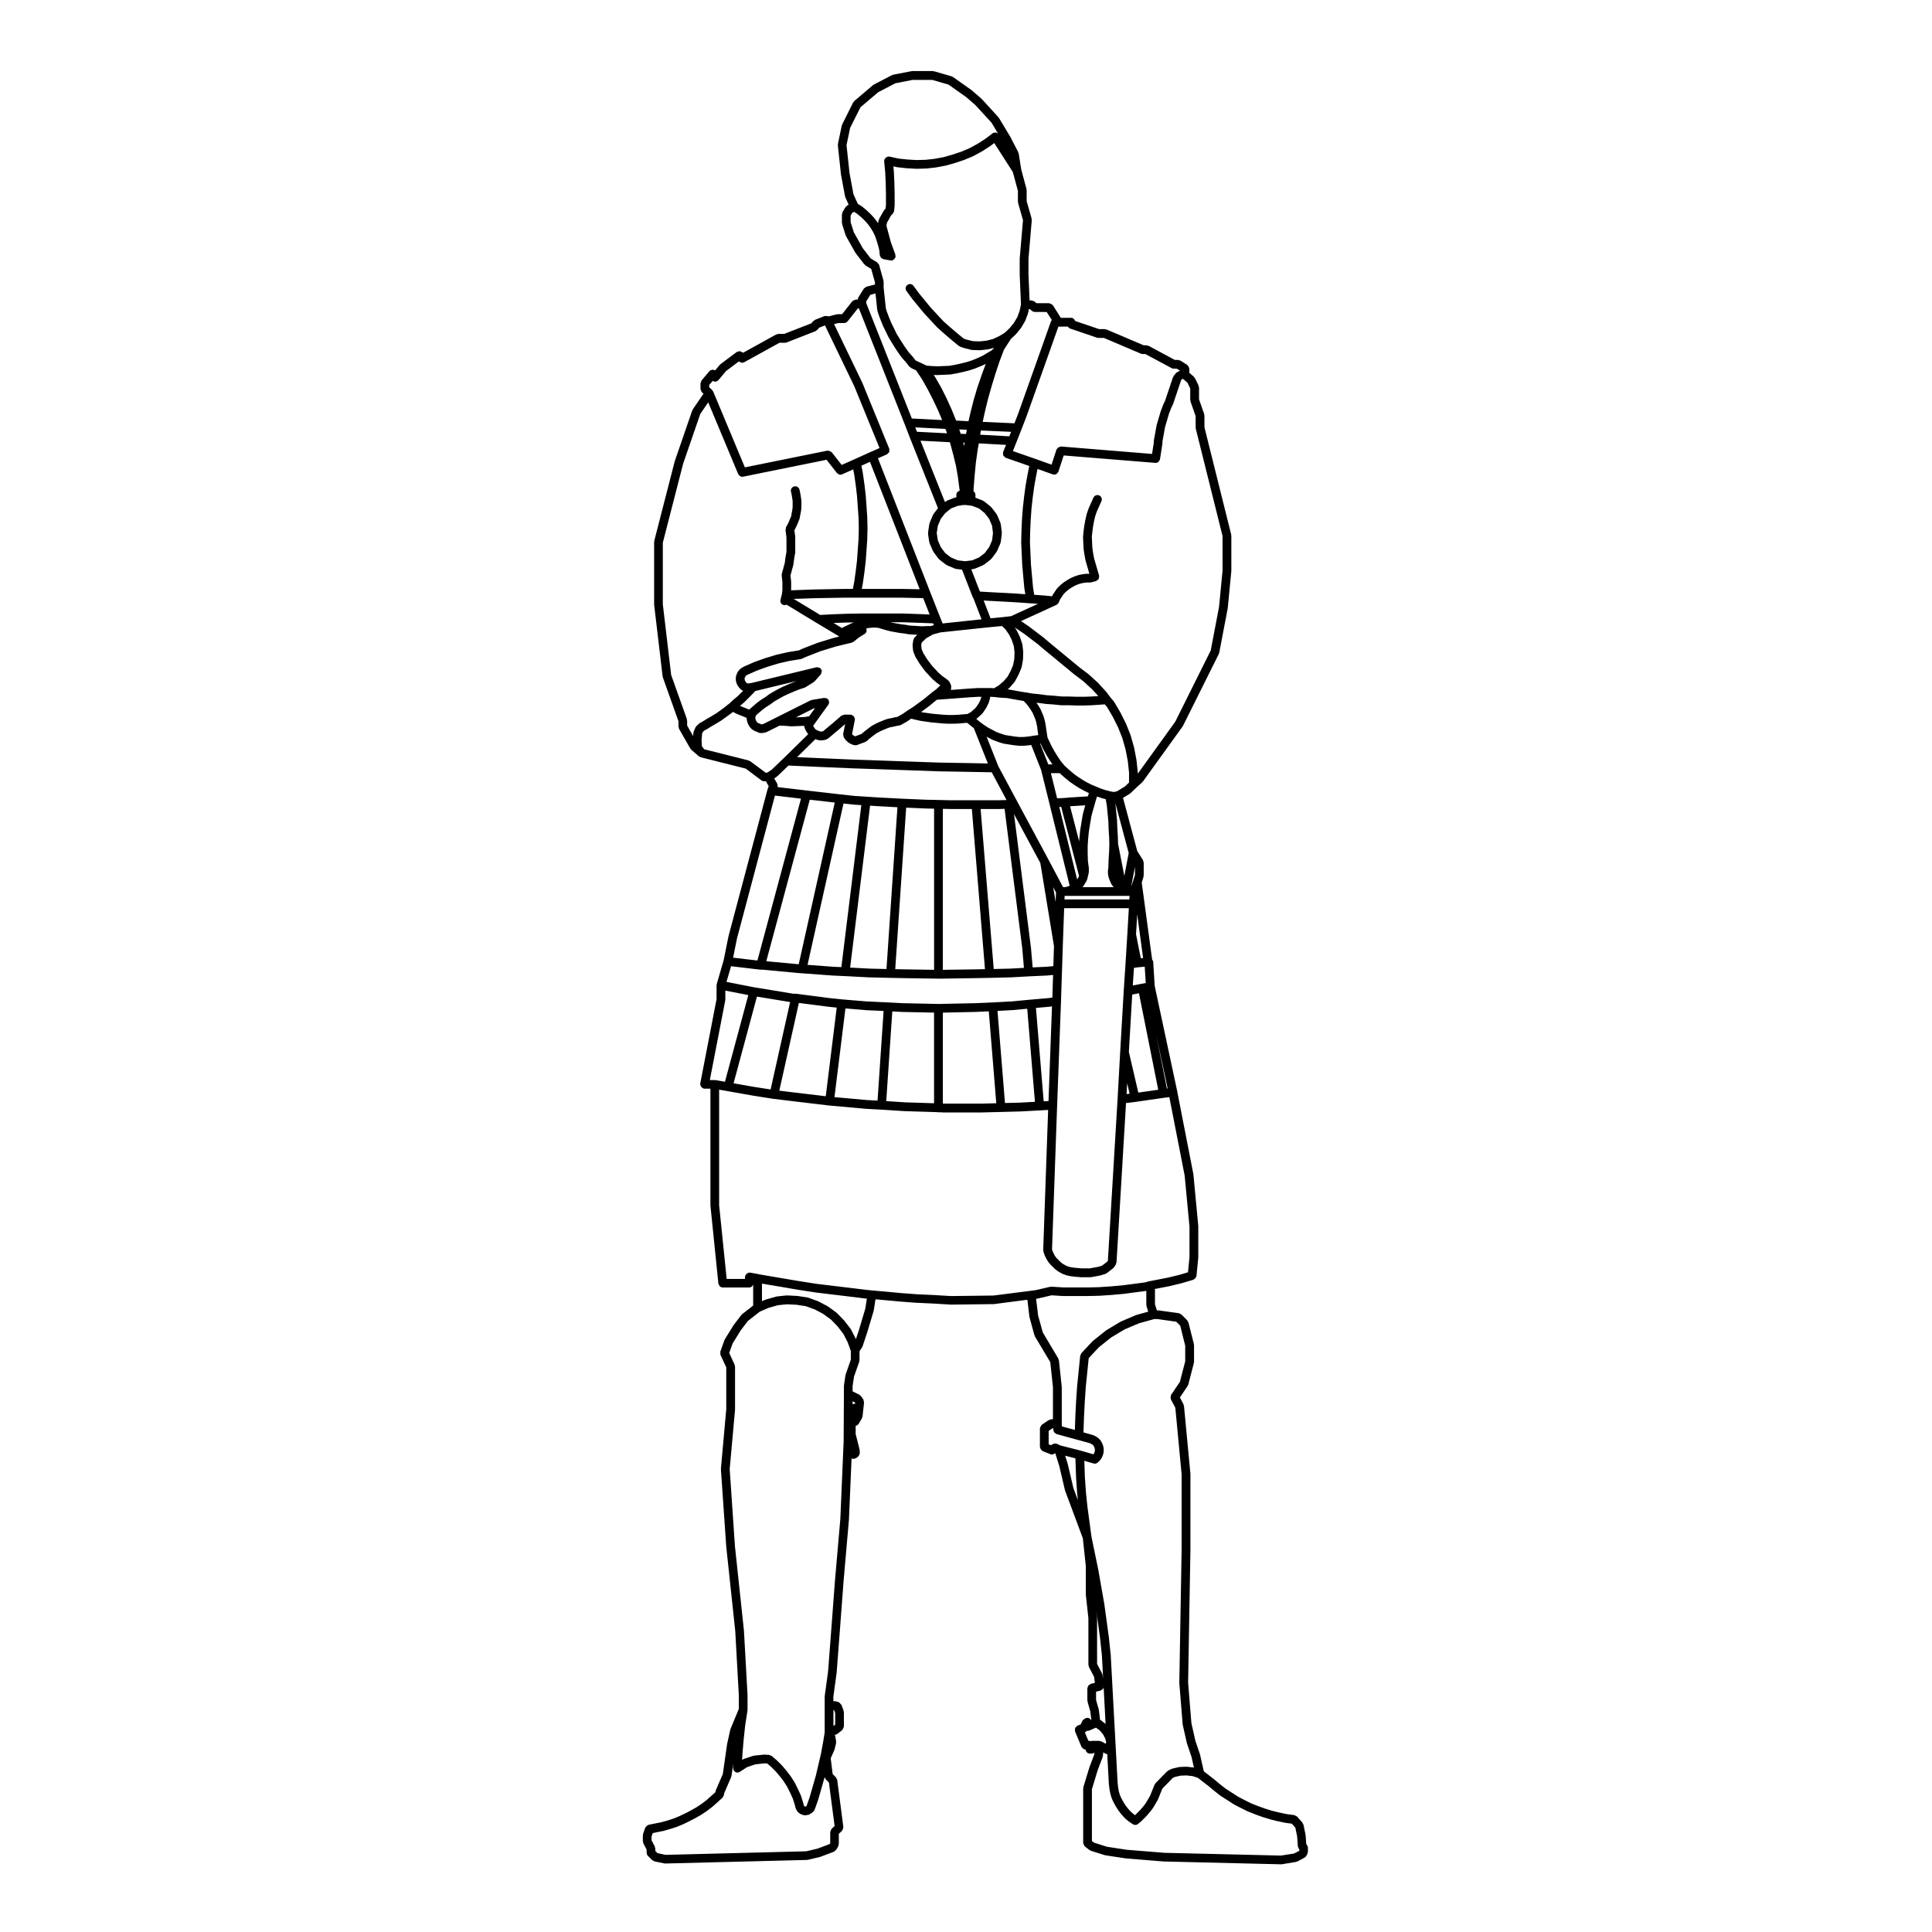 <?xml version="1.0" encoding="UTF-8"?>
<!-- Uploaded to: SVG Repo, www.svgrepo.com, Generator: SVG Repo Mixer Tools -->
<svg fill="#000000" width="800px" height="800px" version="1.1" viewBox="144 144 512 512" xmlns="http://www.w3.org/2000/svg">
 <path d="m490.43 633.14c-0.066-0.145-0.098-0.297-0.207-0.395-0.016-0.02-0.012-0.039-0.023-0.051l-0.031-0.031-0.168-2.293c-0.004-0.031-0.031-0.039-0.035-0.07s0.02-0.051 0.012-0.082l-0.539-2.644c-0.02-0.102-0.117-0.145-0.16-0.238-0.051-0.102-0.031-0.207-0.102-0.297l-1.426-1.621c-0.102-0.105-0.242-0.117-0.359-0.176-0.121-0.07-0.211-0.195-0.359-0.215l-1.996-0.266-1.918-0.395-1.91-0.465-1.883-0.578-1.898-0.68h-0.004l-1.82-0.719-1.691-0.848h-0.004l-1.797-0.938-1.637-1.055-1.652-1.062-1.5-1.168-1.617-1.352c-0.004-0.012-0.02 0-0.023-0.012-0.004 0-0.004-0.012-0.012-0.02l-2.648-2.047-0.996-4.418c-0.004-0.02-0.031-0.031-0.039-0.051-0.004-0.031 0.016-0.051 0.004-0.07l-1.195-3.531-1.062-4.707-0.871-10.688 0.613-35.207s-0.004 0-0.004-0.012c0 0 0.004 0 0.004-0.012v-20.094c0-0.02-0.023-0.031-0.023-0.059 0-0.02 0.02-0.031 0.016-0.051l-1.699-17.93c-0.004-0.082-0.086-0.125-0.105-0.207-0.02-0.07 0.016-0.145-0.02-0.227l-0.961-1.82 2.051-3.031c0.035-0.051 0.012-0.105 0.035-0.156 0.039-0.07 0.109-0.117 0.133-0.195l1.492-5.773c0.016-0.051-0.023-0.102-0.02-0.145 0.004-0.047 0.059-0.09 0.059-0.137v-4.418c0-0.051-0.051-0.082-0.059-0.137-0.004-0.039 0.035-0.09 0.023-0.137l-1.453-5.75c-0.031-0.117-0.125-0.168-0.188-0.258-0.051-0.102-0.039-0.215-0.117-0.297l-1.562-1.559c-0.102-0.102-0.238-0.09-0.348-0.145s-0.188-0.168-0.312-0.188l-5.43-0.746c-0.031 0-0.051 0.031-0.082 0.031-0.031-0.012-0.051-0.039-0.082-0.039h-0.238l-0.508-1.594v-3.828c0-0.051-0.051-0.082-0.055-0.125 0-0.039 0.031-0.082 0.02-0.117l0.926-0.176h0.004l3.125-0.609c0.004 0 0.004-0.012 0.012-0.012 0.016 0 0.031 0 0.047-0.012l3.055-0.734c0.004 0 0.004-0.012 0.012-0.012 0.016-0.012 0.031-0.012 0.047-0.012l2.988-0.887c0.082-0.02 0.109-0.105 0.188-0.145 0.141-0.082 0.25-0.156 0.352-0.289 0.086-0.105 0.125-0.207 0.172-0.332 0.023-0.09 0.105-0.137 0.109-0.227l0.473-4.891c0.004-0.02-0.016-0.039-0.016-0.059s0.02-0.031 0.02-0.051v-8.148c0-0.031-0.02-0.039-0.02-0.059 0-0.02 0.02-0.039 0.016-0.059l-1.289-13.637c-0.004-0.031-0.023-0.039-0.031-0.059 0-0.02 0.016-0.039 0.016-0.059l-4.281-21.926c0-0.012-0.004-0.012-0.004-0.012 0-0.012 0.004-0.012 0.004-0.02l-5.961-27.887-0.402-6.434c-0.012-0.188-0.137-0.312-0.223-0.469-0.031-0.047-0.031-0.105-0.066-0.152l-2.746-20.328 0.469-1.516c0.02-0.059-0.023-0.109-0.016-0.172 0.012-0.066 0.07-0.105 0.07-0.168v-3.461c0-0.117-0.098-0.195-0.125-0.309-0.031-0.105 0.012-0.215-0.055-0.312l-1.531-2.422-3.773-14.098 1.797-1.082c0.039-0.023 0.039-0.074 0.074-0.105 0.039-0.031 0.098-0.016 0.125-0.051l1.566-1.496v-0.004l0.016-0.012s0.004 0 0.004-0.004l1.523-1.387c0.035-0.035 0.031-0.09 0.059-0.125 0.023-0.023 0.082-0.016 0.102-0.051l10.523-14.594c0.02-0.023 0.004-0.051 0.02-0.074 0.02-0.035 0.059-0.051 0.082-0.09l9.508-19.078c0.023-0.047-0.004-0.102 0.016-0.145 0.02-0.059 0.074-0.09 0.086-0.152l2.242-11.742c0-0.02-0.016-0.031-0.016-0.051 0.012-0.02 0.031-0.035 0.031-0.055l0.945-9.773c0.004-0.023-0.016-0.039-0.016-0.059 0-0.02 0.023-0.035 0.023-0.055v-9.305c0-0.055-0.055-0.09-0.059-0.137-0.004-0.055 0.031-0.098 0.02-0.141l-7.09-28.441v-3.125c0-0.074-0.066-0.117-0.082-0.188-0.012-0.066 0.035-0.125 0.012-0.195l-1.359-3.883v-3.129c0-0.102-0.082-0.156-0.105-0.246-0.016-0.09 0.023-0.172-0.016-0.262l-0.945-1.969c-0.035-0.074-0.121-0.098-0.176-0.156-0.047-0.066-0.039-0.152-0.105-0.211l-1.234-1.078v-1.109c0-0.047-0.047-0.082-0.051-0.121-0.016-0.152-0.09-0.262-0.16-0.395-0.082-0.133-0.133-0.258-0.25-0.352-0.039-0.031-0.035-0.086-0.082-0.105l-1.832-1.152c-0.102-0.059-0.207-0.023-0.312-0.055s-0.18-0.121-0.301-0.121h-0.863l-6.941-3.727c-0.09-0.051-0.188-0.012-0.281-0.031-0.102-0.023-0.16-0.109-0.266-0.109l-0.781-0.016-9.828-4.18c-0.074-0.031-0.152 0.016-0.23-0.004-0.082-0.016-0.133-0.09-0.223-0.09l-1.508-0.004-6.367-2.16c-0.156-0.457-0.516-0.828-1.023-0.828h-2.754l-2.102-3.332c-0.031-0.039-0.086-0.039-0.105-0.074-0.102-0.125-0.227-0.18-0.363-0.258-0.133-0.07-0.238-0.141-0.383-0.156-0.047-0.004-0.074-0.055-0.121-0.055h-3.379l-0.555-0.473c-0.105-0.09-0.25-0.074-0.379-0.117-0.125-0.051-0.227-0.156-0.371-0.156h-0.52l-0.293-6.848v-4.176l0.875-10.254c0.004-0.082-0.055-0.133-0.066-0.207-0.004-0.074 0.051-0.137 0.023-0.211l-1.316-4.594 0.004-2.898c0-0.059-0.051-0.098-0.059-0.145-0.004-0.055 0.035-0.102 0.02-0.152l-1.406-5.238-0.672-4.223c-0.016-0.07-0.082-0.105-0.102-0.16-0.02-0.066 0.012-0.125-0.02-0.188l-2.035-3.941c-0.004-0.012-0.02-0.016-0.031-0.023-0.004-0.016 0-0.031-0.004-0.039l-3.055-5.094c-0.023-0.035-0.074-0.035-0.102-0.07-0.023-0.039-0.012-0.09-0.047-0.117l-4.414-4.82c-0.016-0.02-0.047-0.012-0.066-0.031-0.016-0.016-0.012-0.047-0.031-0.066l-2.516-2.172c-0.016-0.016-0.039-0.004-0.055-0.02-0.02-0.016-0.016-0.039-0.035-0.051l-4.887-3.465c-0.059-0.039-0.133-0.016-0.195-0.047-0.059-0.031-0.086-0.105-0.152-0.121l-4.684-1.359c-0.059-0.016-0.105 0.023-0.16 0.02-0.059-0.012-0.102-0.07-0.16-0.07h-5.43c-0.039 0-0.066 0.047-0.105 0.051-0.039 0-0.07-0.035-0.105-0.023l-4.891 0.945c-0.066 0.016-0.09 0.074-0.141 0.102-0.059 0.016-0.117-0.016-0.172 0.016l-4.82 2.508c-0.039 0.023-0.047 0.082-0.086 0.105-0.047 0.031-0.098 0.012-0.125 0.047l-4.957 4.207c-0.066 0.055-0.055 0.141-0.105 0.207s-0.137 0.086-0.176 0.156l-2.918 5.84c-0.023 0.051 0.004 0.102-0.016 0.152-0.016 0.051-0.074 0.074-0.086 0.125l-1.02 4.891c-0.016 0.07 0.035 0.117 0.035 0.18-0.004 0.066-0.066 0.109-0.055 0.176l0.816 7.609c0 0.016 0.02 0.023 0.02 0.047 0 0.012-0.012 0.023-0.012 0.047l1.09 5.84c0.012 0.055 0.066 0.086 0.086 0.133 0.012 0.047-0.02 0.09 0 0.133l0.875 1.93-0.297 0.133c-0.117 0.055-0.156 0.176-0.242 0.262-0.09 0.074-0.211 0.098-0.277 0.195l-0.816 1.359c-0.055 0.102-0.02 0.207-0.047 0.312-0.031 0.105-0.121 0.176-0.121 0.293v2.238c0 0.07 0.059 0.105 0.074 0.172 0.004 0.066-0.035 0.117-0.016 0.18l0.945 2.988c0.016 0.047 0.066 0.07 0.082 0.105 0.02 0.039-0.004 0.074 0.016 0.105l2.445 4.344c0.016 0.023 0.051 0.016 0.066 0.039 0.02 0.035 0.004 0.074 0.031 0.102l2.309 2.992c0.047 0.051 0.117 0.039 0.168 0.082 0.059 0.059 0.07 0.156 0.145 0.203l1.508 0.918 0.988 3.547v0.578l-2.211 0.574c-0.004 0.004-0.012 0.004-0.016 0.004l-0.023 0.004c-0.105 0.031-0.156 0.137-0.25 0.191-0.156 0.098-0.332 0.145-0.438 0.312l-1.496 2.379c-0.059 0.102-0.023 0.207-0.055 0.312-0.023 0.082-0.086 0.137-0.098 0.227l-0.504-0.012c-0.031 0-0.047 0.023-0.07 0.031-0.152 0.012-0.262 0.102-0.398 0.16-0.137 0.07-0.281 0.102-0.383 0.215-0.016 0.016-0.047 0.016-0.059 0.035l-2.707 3.43h-1.137c-0.055 0-0.09 0.051-0.141 0.055-0.051 0.012-0.098-0.035-0.145-0.02l-2.176 0.555c-0.016-0.012-0.039 0-0.059-0.012-0.125-0.074-0.266-0.066-0.414-0.086-0.152-0.016-0.289-0.051-0.434-0.004-0.039 0.004-0.074-0.02-0.109-0.004l-2.578 1.02c-0.102 0.039-0.125 0.141-0.211 0.207-0.082 0.055-0.191 0.051-0.258 0.133l-0.488 0.578-7.188 2.801h-1.551c-0.105 0-0.176 0.09-0.273 0.109-0.102 0.023-0.195-0.016-0.293 0.035l-8.805 4.871-0.133-0.125c-0.098-0.098-0.227-0.09-0.336-0.141-0.141-0.07-0.25-0.156-0.398-0.168-0.152-0.012-0.277 0.066-0.418 0.105-0.121 0.039-0.25 0.012-0.359 0.098l-4.344 3.254c-0.039 0.035-0.039 0.09-0.074 0.121s-0.09 0.023-0.117 0.066l-1.211 1.445c-0.055-0.035-0.105-0.031-0.16-0.055-0.137-0.059-0.25-0.117-0.402-0.125-0.152-0.004-0.277 0.039-0.418 0.098-0.102 0.035-0.207 0-0.297 0.059-0.051 0.035-0.047 0.102-0.09 0.137-0.039 0.039-0.105 0.031-0.137 0.074l-2.106 2.516c-0.09 0.105-0.074 0.242-0.117 0.363-0.047 0.125-0.152 0.23-0.152 0.379v1.492c0 0.012 0.004 0.016 0.004 0.02 0.004 0.137 0.105 0.246 0.152 0.371 0.066 0.152 0.086 0.324 0.195 0.434 0.004 0.004 0.004 0.016 0.012 0.02l0.434 0.406-2.832 4.137c-0.035 0.051-0.012 0.105-0.035 0.152s-0.086 0.066-0.105 0.121l-4.613 13.371c-0.004 0.02 0.012 0.031 0.004 0.051-0.004 0.02-0.031 0.023-0.035 0.047l-5.43 21.109c-0.016 0.055 0.031 0.102 0.02 0.145-0.004 0.055-0.055 0.09-0.055 0.141v16.566c0 0.023 0.023 0.047 0.031 0.07 0 0.023-0.023 0.047-0.02 0.07l2.238 18.941c0.004 0.051 0.055 0.082 0.066 0.121 0.016 0.051-0.02 0.09-0.004 0.125l4.141 11.629v1.43c0 0.105 0.09 0.176 0.109 0.277 0.031 0.102-0.016 0.207 0.039 0.301l2.988 5.223c0.031 0.051 0.105 0.035 0.137 0.082 0.051 0.074 0.047 0.168 0.109 0.227l2.035 1.762c0.082 0.074 0.191 0.066 0.289 0.105 0.074 0.039 0.105 0.117 0.188 0.137l11.926 3.004 4.16 3.117c0.207 0.156 0.453 0.23 0.695 0.23h0.484l0.754 1.324-0.293 0.781c-0.004 0.02 0.012 0.039 0.004 0.059-0.012 0.02-0.031 0.023-0.035 0.047l-10.324 38.84c-0.004 0.016 0.012 0.023 0.004 0.039-0.004 0.012-0.016 0.02-0.02 0.031l-1.281 6.332-1.82 6.273c-0.004 0.02 0.012 0.031 0.004 0.051-0.004 0.02-0.031 0.031-0.031 0.051-0.012 0.039 0.023 0.082 0.02 0.117-0.004 0.035-0.047 0.059-0.047 0.105v3.699l-4.324 22.359c-0.004 0.039 0.031 0.07 0.023 0.105-0.004 0.035-0.047 0.07-0.047 0.105 0 0.125 0.098 0.207 0.133 0.324 0.047 0.137 0.066 0.266 0.16 0.383 0.102 0.125 0.227 0.168 0.363 0.246 0.105 0.051 0.16 0.156 0.281 0.188 0.074 0.012 0.145 0.02 0.223 0.02h1.559v30.887c0 0.02 0.02 0.039 0.023 0.059 0 0.02-0.02 0.039-0.016 0.059l2.102 20.645c0.02 0.176 0.141 0.297 0.227 0.441 0.055 0.09 0.059 0.195 0.137 0.266 0.211 0.195 0.484 0.324 0.785 0.324h7.062c0.5 0 0.852-0.352 1.008-0.805v5.598l-2.949 2.301c-0.047 0.039-0.039 0.102-0.074 0.137-0.039 0.039-0.102 0.031-0.133 0.082l-1.969 2.578c-0.016 0.02-0.004 0.039-0.02 0.059-0.012 0.02-0.035 0.02-0.047 0.031l-2.309 3.738c-0.023 0.039-0.004 0.082-0.02 0.117-0.02 0.051-0.074 0.059-0.09 0.102l-1.082 3.043v0.012l-0.004 0.012c-0.051 0.137 0.02 0.266 0.02 0.402 0.004 0.156-0.051 0.312 0.02 0.473l1.523 3.293v11.109l-1.414 15.684c-0.004 0.039 0.031 0.059 0.031 0.102 0 0.031-0.035 0.059-0.035 0.09l1.426 20.645s0.012 0.012 0.012 0.02c0 0.012-0.004 0.012-0.004 0.02l2.371 22.219 0.945 17.055v3.562l-2.215 5.352c-0.016 0.031 0.012 0.07 0 0.105-0.012 0.031-0.055 0.051-0.066 0.09l-0.812 3.727c-0.004 0.02 0.012 0.031 0.004 0.051 0 0.012-0.02 0.02-0.02 0.039l-1.133 7.91-1.91 4.418c-0.035 0.082 0.012 0.156-0.004 0.238-0.016 0.059-0.066 0.102-0.07 0.156l-0.992 0.898-1.25 1.125-1.367 1.043-1.344 0.898-1.547 0.875-1.48 0.777h-0.012l-1.559 0.734-1.543 0.641-1.641 0.527-1.582 0.441-1.684 0.332-1.699 0.344c-0.055 0.012-0.082 0.07-0.133 0.09-0.141 0.051-0.238 0.125-0.352 0.238-0.109 0.102-0.211 0.176-0.281 0.312-0.023 0.051-0.086 0.07-0.105 0.117l-0.609 1.762c-0.023 0.07 0.02 0.125 0.012 0.195 0.004 0.082-0.047 0.141-0.047 0.211v1.426c0 0.102 0.082 0.156 0.105 0.258 0.02 0.09-0.023 0.188 0.02 0.277l0.891 1.715v0.805c0 0.297 0.109 0.598 0.336 0.828l1.152 1.152c0.09 0.09 0.211 0.082 0.316 0.125 0.102 0.059 0.152 0.156 0.273 0.188l2.644 0.539c0.082 0.02 0.156 0.031 0.23 0.031 0.012 0 0.02 0 0.031-0.012l37.449-0.945h0.004 0.02 0.012c0.082-0.012 0.156-0.02 0.23-0.031l3.195-0.746c0.016 0 0.02-0.02 0.035-0.031 0.035-0.012 0.074 0 0.109-0.02l3.598-1.359c0.188-0.07 0.281-0.238 0.402-0.371 0.051-0.051 0.133-0.039 0.172-0.102l0.543-0.887c0.059-0.102 0.02-0.207 0.051-0.309 0.035-0.105 0.121-0.188 0.121-0.309v-2.754l0.855-0.805c0.023-0.031 0.02-0.07 0.039-0.102 0.105-0.105 0.125-0.246 0.176-0.383 0.055-0.145 0.121-0.266 0.109-0.422 0-0.031 0.031-0.059 0.023-0.09l-1.629-12.496c-0.02-0.117-0.121-0.195-0.176-0.309-0.055-0.117-0.051-0.266-0.152-0.363l-0.875-0.875-0.523-4.172 0.953-2.144c0.016-0.039-0.004-0.07 0.004-0.102 0.016-0.039 0.055-0.059 0.066-0.102l0.402-1.621c0.023-0.09-0.035-0.156-0.031-0.238 0-0.09 0.066-0.156 0.055-0.246l-0.277-1.566c-0.012-0.059-0.066-0.082-0.09-0.137-0.004-0.02 0.012-0.051 0-0.07 0.242-0.012 0.484-0.082 0.684-0.246l1.289-1.012c0.02-0.02 0.02-0.051 0.035-0.059 0.117-0.105 0.145-0.258 0.215-0.395 0.066-0.137 0.152-0.246 0.16-0.395 0.004-0.02 0.031-0.039 0.031-0.07v-3.797c0-0.082-0.066-0.117-0.082-0.195-0.012-0.07 0.035-0.125 0.012-0.195l-0.543-1.496c-0.051-0.137-0.18-0.195-0.277-0.309-0.086-0.102-0.117-0.238-0.238-0.309l-0.48-0.277c-0.098-0.051-0.195-0.012-0.297-0.039-0.105-0.02-0.172-0.105-0.281-0.105h-0.605v-1.211l0.871-6.367c0.004-0.02-0.012-0.031-0.012-0.039 0.004-0.012 0.016-0.02 0.016-0.031l0.887-11.613 0.945-12.543 1.426-16.363c0-0.012-0.012-0.02-0.012-0.031 0-0.012 0.012-0.02 0.012-0.031l0.695-16.125c0.145 0.07 0.297 0.125 0.457 0.125s0.328-0.031 0.484-0.102c0.004 0 0.004-0.012 0.012-0.02h0.031l0.539-0.277c0.059-0.031 0.07-0.102 0.121-0.137 0.125-0.09 0.203-0.195 0.289-0.324 0.082-0.125 0.137-0.246 0.16-0.395 0.012-0.07 0.074-0.105 0.074-0.176v-0.746c0-0.051-0.055-0.09-0.059-0.137-0.012-0.051 0.035-0.102 0.02-0.145l-1.047-4.133v-2.188c0.215-0.039 0.438-0.082 0.609-0.246 0.051-0.051 0.035-0.117 0.07-0.176 0.031-0.031 0.09-0.02 0.105-0.059l0.887-1.496c0.039-0.07 0.004-0.145 0.031-0.227 0.031-0.09 0.105-0.137 0.121-0.238l0.402-3.727c0.02-0.145-0.074-0.258-0.105-0.383-0.035-0.137-0.004-0.289-0.09-0.402l-0.609-0.887c-0.059-0.09-0.172-0.09-0.246-0.156-0.074-0.059-0.102-0.168-0.191-0.215l-1.797-0.898v-1.387l0.379-2.508 1.391-3.977c0.02-0.07-0.023-0.125-0.016-0.195 0.016-0.07 0.082-0.105 0.082-0.188v-2.371l0.695-1.074c0.02-0.031 0-0.082 0.02-0.117 0.031-0.051 0.09-0.082 0.105-0.137l1.219-3.672c0.004 0 0-0.012 0-0.02 0 0 0.012-0.012 0.016-0.02l1.699-5.699c0.012-0.031-0.016-0.051-0.012-0.082 0.012-0.031 0.039-0.051 0.047-0.082l0.441-2.863 1.969 0.176 4.414 0.402c0.023 0.012 0.047 0.012 0.066 0.012l4.438 0.332h0.031 0.004 0.035 0.02l4.41 0.207 4.484 0.266c0.023 0 0.051 0.012 0.07 0.012h0.016l11.41-0.137c0.047 0 0.09 0 0.133-0.012l8.75-1.145 0.539 4.481c0 0.031 0.035 0.051 0.047 0.082 0.004 0.031-0.02 0.051-0.016 0.082l1.293 4.75c0.016 0.07 0.074 0.102 0.102 0.156 0.02 0.039-0.004 0.09 0.02 0.137l4.086 6.848 0.711 6.648v8.465l-0.562 0.051c-0.102 0.012-0.156 0.102-0.25 0.125-0.102 0.039-0.207 0-0.297 0.07l-1.828 1.219c-0.039 0.02-0.035 0.07-0.066 0.102-0.121 0.102-0.172 0.227-0.246 0.363-0.07 0.125-0.145 0.238-0.16 0.383-0.004 0.051-0.047 0.07-0.047 0.117v4.949c0 0.09 0.074 0.145 0.098 0.227 0.031 0.145 0.074 0.266 0.156 0.395 0.09 0.125 0.176 0.207 0.312 0.297 0.07 0.051 0.09 0.137 0.168 0.168l2.035 0.816c0.141 0.051 0.289 0.082 0.43 0.082 0.258 0 0.488-0.102 0.691-0.246 0.016-0.012 0.039-0.012 0.055-0.02l0.117-0.102 1.078 3.445 1.484 6.348c0.004 0.031 0.035 0.039 0.047 0.07 0.012 0.02-0.016 0.051-0.004 0.07l4.707 12.637 0.789 7.379v7.559c0 0.02 0.023 0.039 0.031 0.059 0 0.031-0.023 0.039-0.02 0.07l0.672 6.102v12.367c0 0.105 0.086 0.168 0.105 0.266 0.02 0.09-0.023 0.188 0.023 0.277l1.391 2.664 0.191 1.566-1.117 0.289c-0.105 0.031-0.152 0.137-0.246 0.188-0.133 0.082-0.25 0.137-0.344 0.258-0.09 0.121-0.121 0.246-0.16 0.395-0.031 0.105-0.117 0.176-0.117 0.289v3.266c0 0.059 0.055 0.09 0.066 0.145 0.004 0.059-0.039 0.105-0.02 0.156l0.727 2.57 0.293 2.301-0.059 0.031c-0.207-0.332-0.508-0.598-0.926-0.598h-0.277c-0.07 0-0.102 0.07-0.16 0.082-0.18 0.02-0.312 0.102-0.465 0.207-0.055 0.051-0.105 0.07-0.145 0.125-0.086 0.09-0.207 0.117-0.262 0.227l-0.562 1.102-0.805 0.312c-0.004 0.012-0.004 0.012-0.012 0.012-0.004 0.012-0.012 0-0.02 0-0.145 0.07-0.203 0.207-0.309 0.312-0.105 0.105-0.25 0.176-0.309 0.309-0.055 0.133-0.004 0.277-0.012 0.414-0.012 0.156-0.074 0.309-0.012 0.465 0 0 0.004 0.012 0.012 0.012 0 0.012-0.004 0.012 0 0.02l1.699 4.074c0.039 0.09 0.125 0.145 0.188 0.227 0.055 0.07 0.09 0.125 0.152 0.176 0.207 0.176 0.453 0.309 0.73 0.309h0.023c0.047 0.598 0.523 1.082 1.133 1.082h0.539c0.262 0 0.469-0.125 0.66-0.266l-0.035 0.484-1.301 3.445c-0.004 0.02 0.004 0.031 0 0.039-0.004 0.02-0.02 0.02-0.023 0.039l-1.566 5.152c-0.016 0.059 0.023 0.117 0.02 0.176-0.016 0.059-0.07 0.102-0.07 0.156v14.465c0 0.031 0.031 0.051 0.031 0.07 0.012 0.145 0.102 0.258 0.156 0.395 0.074 0.137 0.105 0.289 0.227 0.383 0.02 0.02 0.016 0.051 0.035 0.07l1.223 0.945c0.066 0.059 0.152 0.051 0.227 0.082 0.055 0.031 0.074 0.102 0.133 0.117l3.668 1.152c0.051 0.02 0.102 0.02 0.145 0.031 0.012 0 0.016 0.012 0.031 0.012l5.359 0.816c0.023 0 0.051 0 0.074 0.012h0.004l10.051 0.816h0.098 0.004l30.996 0.746h0.023c0.066 0 0.125 0 0.188-0.012l3.734-0.621c0.035 0 0.055-0.039 0.09-0.051 0.09-0.02 0.188-0.02 0.273-0.07l1.906-1.012c0.012-0.012 0.012-0.02 0.016-0.02 0.195-0.105 0.363-0.266 0.473-0.492l0.273-0.539c0.047-0.082 0-0.176 0.02-0.266 0.023-0.09 0.105-0.145 0.105-0.246v-1.16c0-0.02-0.023-0.031-0.023-0.051 0-0.16-0.098-0.266-0.156-0.406zm-6.969 2.609-30.875-0.734-9.969-0.805-5.25-0.797-3.391-1.074-0.605-0.465v-13.73l1.508-4.969 1.34-3.551c0.02-0.059-0.016-0.105-0.004-0.168 0.016-0.059 0.07-0.102 0.082-0.156l0.066-0.906 0.586 0.332c0.152 0.09 0.316 0.105 0.484 0.125l0.422 7.879c0 0.02 0.016 0.031 0.02 0.039 0 0.02-0.016 0.031-0.012 0.039l0.133 1.152c0.004 0.02 0.02 0.02 0.02 0.039 0 0.012-0.012 0.02-0.012 0.031l0.207 1.152c0 0.031 0.031 0.039 0.035 0.059 0.004 0.031-0.016 0.051-0.004 0.07l0.336 1.152c0.012 0.039 0.047 0.059 0.059 0.09 0.004 0.031-0.012 0.051 0 0.082l0.48 1.012c0.012 0.02 0.023 0.031 0.035 0.039 0.012 0.02-0.004 0.031 0.004 0.039l0.609 1.094c0.004 0.012 0.02 0 0.023 0.012 0.012 0.02 0 0.031 0.012 0.039l0.609 0.953c0.016 0.02 0.039 0.012 0.051 0.031 0.012 0.02 0.004 0.039 0.016 0.059l0.746 0.953c0.016 0.012 0.035 0.012 0.039 0.02 0.016 0.012 0.004 0.039 0.02 0.051l0.816 0.887c0.016 0.02 0.051 0.012 0.066 0.031 0.02 0.02 0.016 0.051 0.039 0.07l0.883 0.746c0.02 0.012 0.051 0.012 0.07 0.02 0.02 0.02 0.02 0.039 0.039 0.059l1.02 0.68c0.195 0.125 0.422 0.195 0.641 0.195 0.262 0 0.523-0.09 0.734-0.266l0.746-0.609c0.02-0.02 0.012-0.039 0.031-0.051 0.016-0.02 0.047-0.012 0.059-0.031l1.289-1.289c0.012-0.012 0.004-0.031 0.016-0.039 0.012 0 0.02 0 0.023-0.012l0.609-0.68c0.012-0.012 0.004-0.02 0.016-0.031 0.004 0 0.02 0 0.023-0.012l0.609-0.746c0.012-0.012 0.004-0.02 0.012-0.039 0.012 0 0.02 0 0.031-0.012l0.543-0.746c0.012-0.02 0-0.051 0.016-0.07 0.012-0.02 0.035-0.012 0.051-0.031l0.473-0.816 0.48-0.816 0.195-0.324c0.016-0.02 0-0.051 0.012-0.082 0.02-0.031 0.055-0.051 0.07-0.09l1.137-2.832 2.762-2.828 0.516-0.258 1.531-0.352 1.566-0.059 1.637 0.176 1.391 0.453 2.797 2.156 1.629 1.359c0.004 0.012 0.016 0 0.02 0.012 0.004 0 0 0.012 0.012 0.012l1.562 1.23c0.016 0.012 0.039 0 0.059 0.02 0.016 0.012 0.016 0.031 0.031 0.039l1.699 1.082 1.699 1.094c0.02 0.012 0.039 0 0.059 0.012 0.016 0.012 0.016 0.031 0.031 0.039l1.832 0.953h0.016l1.77 0.887c0.02 0.012 0.047 0.012 0.066 0.02 0.016 0 0.02 0.02 0.031 0.02l1.898 0.746c0.012 0.012 0.02 0.012 0.023 0.012s0.004 0 0.012 0.012l1.906 0.68h0.039c0 0.012 0.004 0.012 0.004 0.012l1.977 0.609c0.02 0.012 0.035 0.012 0.055 0.012 0.004 0 0.012 0.012 0.016 0.012l1.969 0.484h0.031 0.012l1.969 0.414c0.023 0 0.051 0 0.07 0.012h0.016l1.602 0.215 0.938 1.074 0.469 2.281 0.195 2.695c0 0.012 0.004 0.012 0.004 0.02 0.004 0.059 0.066 0.102 0.082 0.156 0.059 0.238 0.141 0.453 0.316 0.598v0.012 0.332l-1.387 0.734zm-61.555-109v-3.551l1.074-0.719 0.121-0.012 0.02 0.492c0 0.102 0.09 0.168 0.109 0.258 0.047 0.145 0.082 0.258 0.168 0.371 0.102 0.125 0.211 0.195 0.352 0.277 0.086 0.039 0.117 0.137 0.215 0.168l5.699 1.566h0.004l3.125 0.855 0.312 0.137 0.332 0.195 0.277 0.227 0.145 0.227 0.176 0.352 0.09 0.352 0.047 0.324-0.047 0.332-0.09 0.352-0.152 0.297-0.121 0.156-3.336-0.961h-0.02c-0.004 0-0.004 0-0.016-0.012l-5.457-1.395-0.832-0.414c-0.074-0.039-0.145 0-0.223-0.02-0.145-0.039-0.266-0.051-0.414-0.031-0.156 0.02-0.289 0.051-0.422 0.125-0.066 0.039-0.141 0.02-0.203 0.07l-0.289 0.238zm-14.605-39.418-11.32 0.137-4.43-0.266h-0.012-0.004l-4.484-0.207-4.43-0.332-4.414-0.414h-0.004l-3.043-0.266h-0.004l-1.391-0.137-4.414-0.539h-0.004l-4.481-0.539-4.484-0.539-4.359-0.68-8.758-1.48h-0.004l-2.281-0.402s0-0.012-0.004-0.012l-2.172-0.402c-0.039 0-0.07 0.031-0.105 0.031-0.039-0.012-0.066-0.051-0.105-0.051-0.152 0-0.25 0.105-0.383 0.156-0.105 0.039-0.211 0.059-0.312 0.125-0.133 0.105-0.195 0.246-0.273 0.402-0.055 0.102-0.156 0.145-0.176 0.258-0.012 0.039 0.023 0.082 0.02 0.117 0 0.031-0.039 0.059-0.039 0.102v0.539h-4.856l-1.996-19.523v-30.633l2.176 0.371c0.012 0 0.016 0 0.023 0.012l6.488 1.145c0.004 0 0.012 0 0.02 0.012h0.004l5.633 0.887h0.035 0.004l4.414 0.539h0.012l10.309 1.23h0.035 0.004l9.844 0.887h0.047l3.914 0.207h0.004l6.242 0.402h0.082 0.004l8.641 0.266c0.07 0.012 0.109 0.082 0.18 0.082 0.059 0 0.09-0.051 0.145-0.059l1.152 0.051c0.02 0 0.035 0.012 0.055 0.012h10.184c0.012 0 0.02 0 0.031-0.012l4.988-0.125h0.004 0.059l5.098-0.137h0.004 0.066l5.074-0.277h0.023l2.191-0.125-1.309 37.156c-0.004 0.082 0.066 0.137 0.074 0.207 0.012 0.082-0.039 0.145-0.012 0.227l0.336 0.953c0.012 0.031 0.039 0.039 0.051 0.07 0.016 0.02 0 0.039 0.004 0.059l0.48 0.945c0.016 0.031 0.047 0.039 0.059 0.07 0.012 0.02 0 0.039 0.012 0.059l0.543 0.816c0.02 0.031 0.07 0.02 0.09 0.051 0.031 0.039 0.02 0.09 0.055 0.125l1.359 1.359c0.023 0.02 0.059 0.012 0.082 0.031s0.02 0.059 0.047 0.082l0.816 0.609c0.031 0.02 0.07 0.012 0.102 0.031 0.023 0.02 0.023 0.051 0.051 0.059l0.883 0.484c0.035 0.012 0.066 0.012 0.102 0.02 0.016 0.012 0.02 0.031 0.035 0.039l0.887 0.332c0.039 0.02 0.09 0.02 0.125 0.031 0.02 0 0.023 0.02 0.047 0.031l0.945 0.195c0.031 0.012 0.059 0.012 0.09 0.012 0.004 0 0.012 0.012 0.012 0.012l1.09 0.125c0.016 0.012 0.031 0.012 0.051 0.012l1.699 0.137h0.098 2.238c0.066 0 0.137 0 0.207-0.02l0.742-0.125 1.492-0.273c0.012 0 0.012-0.012 0.016-0.012 0.031-0.012 0.055 0 0.086-0.012l0.746-0.207s0-0.012 0.004-0.012h0.023l0.68-0.207c0.059-0.012 0.082-0.082 0.125-0.102 0.082-0.039 0.172-0.031 0.246-0.09l1.762-1.359c0.082-0.059 0.082-0.156 0.137-0.238 0.039-0.051 0.117-0.031 0.145-0.09l0.406-0.68c0.051-0.082 0.016-0.168 0.039-0.258 0.035-0.102 0.117-0.168 0.125-0.266l2.519-42.215 2.5-0.297h0.004c0.012-0.012 0.02-0.012 0.023-0.012l7.5-1.082h0.023l1.426-0.188 4.062 20.793 1.281 13.543v8.039l-0.395 4.055-2.215 0.66-2.992 0.73-3.098 0.609-2.106 0.402c-0.004 0-0.012 0.012-0.02 0.012h-0.023c-0.012 0-0.016 0.012-0.023 0.02-0.012 0-0.016-0.012-0.031-0.012l-0.871 0.258-3.031 0.395-3.094 0.402-3.074 0.266h-0.004l-3.125 0.207-3.043 0.07s0-0.012-0.004-0.012h-6.289l-3.144-0.195c-0.07 0-0.105 0.051-0.172 0.059-0.059 0-0.105-0.051-0.16-0.031l-3.75 0.867-1.422 0.195h-0.004l-0.012 0.004h-0.004zm-36.84 28.27 0.203 0.289-0.016 0.125h-0.074c-0.02-0.012-0.023-0.031-0.047-0.031-0.172-0.012-0.281 0.09-0.422 0.137-0.051 0.012-0.105 0.012-0.156 0.031l0.004-0.805zm-9.797 118.3-3.019 0.711-37.223 0.945-2.176-0.453-0.57-0.57v-0.598c0-0.105-0.086-0.168-0.105-0.258-0.02-0.102 0.023-0.188-0.02-0.277l-0.891-1.723v-0.953l0.328-0.945 1.047-0.215 1.699-0.332c0.004 0 0.012-0.012 0.02-0.02h0.066l1.699-0.484h0.004c0.016-0.012 0.023-0.012 0.035-0.012l1.699-0.539c0.016 0 0.016-0.02 0.023-0.02 0.023-0.012 0.051 0 0.07-0.012l1.633-0.68c0.004-0.012 0.004-0.02 0.016-0.02 0.012 0 0.023 0 0.039-0.012l1.562-0.746c0.004 0 0.004-0.012 0.016-0.012 0.004 0 0.016 0 0.02-0.012l1.562-0.805c0.004-0.012 0.004-0.012 0.012-0.012 0.012-0.012 0.02-0.012 0.031-0.012l1.562-0.887c0.012-0.012 0.012-0.02 0.023-0.031 0.016-0.012 0.035-0.012 0.051-0.02l1.422-0.945c0.016-0.012 0.012-0.02 0.02-0.031 0.016-0.012 0.031-0.012 0.039-0.012l1.426-1.094c0.016-0.012 0.016-0.031 0.023-0.039 0.016-0.012 0.035-0.012 0.051-0.02l1.289-1.152 1.359-1.23c0.012-0.012 0.012-0.02 0.016-0.031 0.109-0.102 0.137-0.266 0.195-0.414 0.059-0.125 0.156-0.246 0.16-0.383 0-0.012 0.016-0.02 0.016-0.031v-0.238l1.867-4.328c0.023-0.051-0.012-0.102 0.004-0.145 0.016-0.059 0.07-0.09 0.082-0.145l0.48-3.336-0.066 1.211c-0.004 0.125 0.09 0.215 0.117 0.332 0.023 0.117-0.004 0.246 0.066 0.352 0.02 0.031 0.059 0.02 0.074 0.039 0.203 0.277 0.48 0.473 0.836 0.492h0.066c0.215 0 0.434-0.059 0.629-0.188l1.977-1.27 2.207-0.734 2.281-0.246 0.812 0.039 1.004 0.855 1.258 1.258 1.078 1.27 1.039 1.359 0.91 1.438 0.762 1.527 0.715 1.559 0.516 1.594 0.191 0.836c0.016 0.051 0.066 0.082 0.086 0.125 0.016 0.039-0.012 0.09 0.012 0.125l0.137 0.266 0.133 0.277c0.039 0.082 0.109 0.117 0.168 0.176 0.023 0.039 0.016 0.09 0.051 0.125l0.273 0.266c0.051 0.059 0.121 0.039 0.18 0.082 0.051 0.039 0.066 0.105 0.121 0.137l0.547 0.273c0.086 0.039 0.168 0.039 0.258 0.059 0.023 0.012 0.039 0.039 0.074 0.051l0.402 0.07c0.066 0.012 0.125 0.012 0.191 0.012 0.082 0 0.137-0.059 0.211-0.07h0.031 0.023 0.004c0.066 0 0.125 0 0.191-0.012l0.406-0.07c0.195-0.039 0.328-0.188 0.48-0.309 0.016 0 0.035 0 0.055-0.012l0.273-0.137c0.105-0.051 0.125-0.156 0.207-0.238 0.059-0.051 0.152-0.031 0.203-0.102l0.207-0.277c0.023-0.031 0.004-0.082 0.031-0.117 0.035-0.059 0.098-0.09 0.117-0.145l0.133-0.332c0.004-0.012 0-0.02 0-0.031 0.004 0 0.016-0.012 0.02-0.02l0.812-2.301c0.004-0.02-0.004-0.02 0-0.039 0.004-0.012 0.02-0.02 0.023-0.031l0.812-2.852 0.816-2.852c0.004-0.012-0.004-0.02-0.004-0.031 0.004-0.012 0.016-0.012 0.02-0.02l0.031-0.125c0.031 0.105 0.102 0.195 0.156 0.297 0.051 0.082 0.035 0.176 0.105 0.246l0.875 0.887 1.508 11.512-0.789 0.746c-0.012 0-0.004 0.012-0.012 0.012-0.109 0.117-0.133 0.289-0.191 0.434-0.055 0.137-0.156 0.238-0.156 0.383l-0.012 0.012v2.934l-0.16 0.266zm-23.289-100.59 1.414-15.652c0-0.02-0.02-0.031-0.02-0.051 0.004-0.02 0.023-0.039 0.023-0.059v-11.406c0-0.09-0.082-0.145-0.102-0.238-0.02-0.09 0.031-0.168-0.012-0.246l-1.43-3.109 0.891-2.5 2.203-3.562 1.855-2.418 3.16-2.469 2.316-1.004 2.469-0.699 2.387-0.246 2.562 0.125 2.484 0.383 2.387 0.875 2.188 1.16 2.082 1.516 1.719 1.773 1.535 1.988 1.137 2.207 0.852 2.324v2.324l-1.359 3.883c-0.016 0.031 0.016 0.07 0.004 0.105s-0.055 0.059-0.059 0.102l-0.402 2.715c-0.012 0.031 0.02 0.051 0.02 0.09 0 0.031-0.035 0.051-0.035 0.082v2.176l-0.07 12.488-0.875 20.555-1.426 16.355v0.012l-0.945 12.566-0.883 11.543-0.883 6.445c-0.004 0.031 0.023 0.051 0.023 0.082-0.004 0.031-0.035 0.051-0.035 0.082v9.5l-0.453 2.785h-0.004l-0.539 2.91-0.672 2.871-0.672 2.883-0.812 2.832-0.812 2.84-0.785 2.231-0.051 0.117c-0.055 0.031-0.066 0.102-0.109 0.137l-0.16 0.02c-0.02 0.012-0.023 0.031-0.047 0.031-0.016 0.012-0.031-0.012-0.051-0.012l-0.035 0.012h-0.004l-0.109-0.051-0.098-0.051-0.02-0.02-0.051-0.102-0.07-0.145-0.176-0.746c0-0.02-0.023-0.02-0.031-0.039 0-0.02 0.012-0.039 0.004-0.051l-0.539-1.703c-0.012-0.031-0.039-0.031-0.051-0.059-0.012-0.02 0.012-0.051 0-0.07l-0.746-1.633c-0.004-0.012-0.016-0.012-0.02-0.012 0-0.012 0.004-0.02 0-0.02l-0.812-1.633c-0.012-0.02-0.035-0.02-0.051-0.039-0.012-0.02 0-0.039-0.012-0.059l-0.945-1.496c-0.012-0.02-0.035-0.02-0.047-0.031-0.012-0.02 0-0.039-0.016-0.051l-1.082-1.426c-0.012-0.012-0.023-0.012-0.031-0.02-0.012-0.012-0.004-0.02-0.012-0.031l-1.152-1.359c-0.012-0.02-0.031-0.012-0.047-0.02-0.012-0.02-0.004-0.039-0.02-0.051l-1.289-1.289c-0.016-0.02-0.035-0.012-0.051-0.02-0.012-0.02-0.004-0.039-0.02-0.051l-1.359-1.152c-0.105-0.09-0.23-0.07-0.352-0.117-0.109-0.039-0.195-0.145-0.332-0.156l-1.289-0.07c-0.039 0-0.059 0.031-0.098 0.031-0.035 0.012-0.059-0.031-0.098-0.02l-2.516 0.266c-0.047 0.012-0.066 0.059-0.105 0.059-0.047 0.02-0.09-0.02-0.133 0l-2.445 0.805c-0.051 0.02-0.07 0.082-0.117 0.102-0.047 0.031-0.102 0-0.141 0.031l-0.203 0.125 0.09-1.582 0.332-3.848 0.398-3.727 0.609-3.934c0.004-0.031-0.023-0.059-0.02-0.09 0-0.039 0.035-0.059 0.035-0.09v-3.797c0-0.02-0.016-0.02-0.016-0.039 0-0.012 0.016-0.02 0.016-0.031l-0.953-17.109c0-0.012-0.012-0.02-0.012-0.031 0-0.012 0.004-0.012 0.004-0.031l-2.371-22.219zm9.504-48.977 4.418 0.746 4.344 0.746h0.016 0.004l4.414 0.68h0.031c0.004 0 0.004 0.012 0.004 0.012l4.484 0.539 4.481 0.539 4.414 0.539h0.031 0.004l0.203 0.02-0.414 2.644-1.664 5.606-0.832 2.488-0.035-0.102c-0.012-0.02-0.039-0.031-0.055-0.051-0.012-0.031 0.004-0.051-0.004-0.082l-1.219-2.371c-0.02-0.039-0.066-0.039-0.086-0.07-0.023-0.039-0.004-0.082-0.031-0.117l-1.629-2.098c-0.016-0.02-0.047-0.02-0.066-0.039-0.012-0.02-0.004-0.039-0.02-0.059l-1.832-1.898c-0.023-0.031-0.07-0.02-0.098-0.039-0.031-0.031-0.023-0.07-0.059-0.102l-2.238-1.621c-0.023-0.02-0.059 0-0.086-0.02-0.031-0.02-0.031-0.059-0.055-0.07l-2.312-1.219c-0.023-0.02-0.055 0-0.082-0.012-0.023-0.012-0.035-0.039-0.059-0.059l-2.586-0.945c-0.039-0.02-0.082 0.012-0.117 0-0.047-0.012-0.066-0.059-0.105-0.059l-2.644-0.414c-0.023 0-0.039 0.02-0.066 0.02-0.02 0-0.031-0.031-0.055-0.031l-2.715-0.137c-0.031 0-0.055 0.039-0.086 0.039-0.039 0-0.059-0.039-0.098-0.031l-2.586 0.277c-0.035 0-0.055 0.039-0.09 0.039-0.02 0.035-0.051 0.012-0.09 0.016l-2.644 0.746c-0.031 0.012-0.035 0.039-0.066 0.051-0.023 0.012-0.055-0.012-0.086 0l-0.891 0.383v-4.656zm18.16 112.86 0.293 0.805v3.043l-0.465 0.371v-4.223zm-31.609-166.97h-1.316l4.082-21.09c0.012-0.039-0.023-0.082-0.023-0.117 0.012-0.039 0.051-0.07 0.051-0.105v-2.394l6.086 1.188-6.191 22.969-2.488-0.434c-0.039-0.012-0.066 0.02-0.105 0.02-0.031 0.004-0.059-0.035-0.094-0.035zm5.875-37.52 10.062-37.867 6.902 0.816-11.547 42.891-6.445-0.754zm3.508-46.98c-0.066-0.055-0.152-0.031-0.227-0.059-0.07-0.035-0.105-0.117-0.18-0.137l-11.777-2.961-0.609-0.766-0.105-1.648 0.125-1.336c0.004-0.055-0.039-0.09-0.047-0.137 0.012-0.031 0.047-0.051 0.055-0.082 0.016-0.047-0.02-0.086-0.004-0.133 0.02-0.023 0.055-0.039 0.074-0.07 0.074-0.105 0.039-0.238 0.074-0.359 0.039-0.047 0.102-0.066 0.133-0.117 0.016-0.016 0.047-0.012 0.059-0.023 0.031-0.031 0.016-0.07 0.039-0.098 0.031-0.023 0.07-0.016 0.098-0.039 0.031-0.031 0.016-0.07 0.039-0.098 0.039-0.02 0.09-0.012 0.121-0.035 0.039-0.023 0.039-0.082 0.074-0.105 0.012-0.004 0.023-0.004 0.039-0.004 0.047-0.016 0.059-0.059 0.105-0.074 0.082-0.035 0.16-0.023 0.238-0.074l1.289-0.812 1.25-0.727c0.004 0 0.004-0.004 0.004-0.012h0.016l1.359-0.816c0.016-0.004 0.016-0.023 0.023-0.035 0.02-0.016 0.039-0.004 0.059-0.02l2.438-1.766c0.012-0.012 0.012-0.016 0.016-0.023 0.004 0 0.016 0 0.02-0.004l0.637-0.492 0.906 0.473c0.02 0.016 0.051 0.004 0.07 0.02 0.016 0.004 0.02 0.02 0.035 0.031l1.676 0.672 0.922 0.383 0.008 0.262c0 0.055 0.051 0.09 0.055 0.137 0.004 0.055-0.031 0.098-0.02 0.141l0.137 0.539c0.004 0.039 0.047 0.055 0.059 0.098 0.012 0.023-0.012 0.055 0 0.086l0.203 0.48c0.016 0.023 0.039 0.031 0.051 0.059 0.012 0.016-0.004 0.039 0.012 0.059l0.273 0.473c0.023 0.047 0.086 0.031 0.109 0.07 0.035 0.055 0.023 0.125 0.074 0.176l0.406 0.406c0.039 0.047 0.105 0.031 0.145 0.066 0.039 0.035 0.051 0.098 0.102 0.121l0.473 0.273c0.039 0.02 0.082 0.016 0.117 0.035 0.02 0.004 0.031 0.039 0.051 0.047l0.543 0.207h0.004l0.418 0.18c0.145 0.066 0.309 0.098 0.457 0.098h0.539c0.086 0 0.168-0.012 0.258-0.031l0.609-0.133c0.031-0.004 0.039-0.039 0.07-0.051 0.066-0.02 0.133-0.016 0.195-0.051l3.394-1.699 1.266 0.055h0.016l1.785 0.133c0.023 0.004 0.055 0.004 0.086 0.004h0.047l1.719-0.066h0.004c0.012 0 0.023 0 0.039-0.004h0.004l1.547-0.059c0 0.016 0.016 0.02 0.02 0.031 0.004 0.023-0.016 0.051-0.012 0.074l0.137 0.48c0.004 0.031 0.039 0.039 0.051 0.07 0.004 0.023-0.012 0.047 0 0.066l0.203 0.48c0.02 0.047 0.059 0.059 0.086 0.102 0.016 0.023 0 0.059 0.02 0.09l0.547 0.812c0.004 0.004 0.016 0 0.016 0.004l-6.434 6.316c0 0.004-0.004 0.004-0.004 0.004l-3.254 3.117-1.176 0.766h-0.422zm1.898-24.059 2.812-1.004 2.852-0.863 2.863-0.656 2.984-0.473c0.031-0.004 0.039-0.039 0.07-0.047 0.082-0.016 0.16-0.016 0.238-0.055l0.957-0.449 3.961-1.543 4.156-1.273 4.152-1.004c0.074-0.02 0.102-0.098 0.168-0.125 0.102-0.039 0.207-0.035 0.293-0.102l1.371-1.113 1.566-0.977c0.5-0.312 0.625-0.922 0.395-1.438l0.188-0.031 0.004-0.004h0.012l0.77-0.125 0.746-0.059h0.84l0.625 0.055 1.043 0.309 1.152 0.336c0.016 0.004 0.031 0.004 0.039 0.012 0.004 0 0.004 0.004 0.012 0.004l1.082 0.273c0.023 0.004 0.051 0 0.07 0.012 0.004 0 0.004 0.004 0.016 0.004l1.152 0.207 1.152 0.203c0.02 0.004 0.035 0.004 0.055 0.004 0.004 0 0.004 0.004 0.012 0.004l1.152 0.137 1.094 0.191c0.047 0.012 0.086 0.012 0.121 0.012 0.004 0 0.004 0.012 0.012 0.012l1.152 0.066 1.043 0.066-0.754 0.73c-0.004 0-0.004 0.012-0.004 0.012-0.121 0.117-0.141 0.297-0.203 0.453-0.047 0.121-0.145 0.23-0.145 0.359 0 0.004-0.004 0.012-0.004 0.016v0.227l-0.051 0.227c0 0.012 0.012 0.016 0.012 0.02-0.004 0.012-0.016 0.012-0.016 0.016l-0.066 0.406c-0.012 0.035 0.023 0.059 0.02 0.102 0 0.035-0.039 0.055-0.039 0.098v0.336c0 0.035 0.039 0.059 0.039 0.098 0.004 0.035-0.031 0.059-0.02 0.098l0.051 0.309v0.258c0 0.039 0.039 0.066 0.047 0.105 0.004 0.039-0.031 0.074-0.023 0.117l0.07 0.336c0.004 0.023 0.035 0.039 0.047 0.07 0.004 0.023-0.016 0.047-0.004 0.07l0.133 0.406c0.016 0.035 0.051 0.051 0.059 0.082 0.016 0.023-0.004 0.051 0.012 0.074l0.109 0.227 0.117 0.297 0.133 0.336c0.023 0.059 0.086 0.09 0.117 0.141 0.02 0.039 0 0.09 0.031 0.121l0.172 0.227 0.641 1.094c0.016 0.016 0.039 0.012 0.051 0.031 0.016 0.02 0.004 0.051 0.016 0.07l0.746 1.02h0.004v0.012l0.816 1.09c0.016 0.016 0.039 0.012 0.055 0.023 0.016 0.02 0.012 0.051 0.023 0.07l0.887 0.945 0.883 0.945c0.016 0.016 0.047 0.012 0.059 0.023 0.016 0.02 0.012 0.047 0.031 0.066l1.02 0.883c0.016 0.016 0.039 0.004 0.055 0.02 0.012 0.012 0.012 0.031 0.02 0.039l0.957 0.699-1.18 1.109-0.23 0.137c-0.035 0.02-0.035 0.066-0.07 0.09-0.031 0.02-0.07 0.004-0.102 0.035l-0.555 0.441-2.168 1.777-2.816 2.07-1.461 0.938c-0.012 0.004-0.012 0.016-0.016 0.02h-0.02l-1.43 0.977-1.359 0.766-0.672 0.105c-0.02 0.004-0.031 0.023-0.051 0.031-0.02 0.004-0.035-0.016-0.055-0.004l-0.754 0.188-0.781 0.133c-0.035 0.004-0.051 0.039-0.082 0.051-0.035 0.004-0.066-0.02-0.102-0.012l-0.812 0.266c-0.016 0.004-0.02 0.031-0.035 0.035-0.016 0.004-0.031-0.004-0.047 0l-0.816 0.336-0.812 0.336c-0.016 0.004-0.02 0.023-0.035 0.031-0.012 0.004-0.023-0.004-0.039 0.004l-0.812 0.402c-0.004 0.004-0.004 0.016-0.016 0.016-0.004 0.004-0.016 0-0.023 0.004l-0.742 0.406c-0.031 0.012-0.031 0.047-0.055 0.059-0.02 0.02-0.055 0.004-0.074 0.02l-0.746 0.543c-0.004 0.004-0.004 0.016-0.012 0.016-0.012 0.004-0.016 0.004-0.02 0.004l-0.609 0.48c-0.004 0 0 0-0.004 0.004 0 0.004-0.004 0-0.012 0.004l-0.68 0.539c-0.012 0.012-0.012 0.023-0.016 0.035-0.016 0.012-0.031 0-0.035 0.012l-0.516 0.457-1.707 0.645c-0.016-0.012-0.031-0.004-0.047-0.012-0.055-0.023-0.07-0.09-0.125-0.105l-0.141-0.051-0.141-0.07-0.074-0.082c-0.035-0.031-0.082-0.016-0.109-0.039-0.031-0.031-0.031-0.082-0.066-0.105l-0.016-0.004-0.004-0.016-0.09-0.133 0.734-3.754c0.004-0.039-0.023-0.074-0.023-0.109 0.004-0.039 0.047-0.07 0.047-0.105 0-0.121-0.098-0.207-0.125-0.316-0.047-0.141-0.07-0.277-0.16-0.395-0.105-0.117-0.227-0.16-0.363-0.238-0.105-0.059-0.16-0.168-0.281-0.188-0.047-0.012-0.074 0.023-0.117 0.02-0.039-0.004-0.066-0.047-0.105-0.047h-1.699c-0.141 0-0.242 0.105-0.367 0.152-0.133 0.047-0.281 0.035-0.395 0.133l-2.106 1.832-2.731 2.281-0.105 0.039-0.324 0.039h-0.223l-0.309-0.082-0.387-0.168-0.367-0.156-0.227-0.145-0.188-0.188-0.203-0.309-0.207-0.301-0.082-0.18 0.539-0.746v-0.004l3.465-4.82c0.371-0.52 0.258-1.246-0.266-1.613 0-0.004-0.004 0-0.012-0.004-0.191-0.137-0.434-0.152-0.672-0.156-0.059 0-0.117-0.051-0.18-0.039h-0.004l-3.254 0.539c-0.066 0.012-0.098 0.074-0.152 0.098-0.055 0.02-0.117-0.016-0.176 0.016l-8.957 4.484-3.535 1.77-0.348 0.082h-0.188l-0.25-0.105c-0.012-0.004-0.016 0-0.023 0-0.012-0.004-0.012-0.02-0.023-0.023l-0.465-0.172-0.25-0.141-0.191-0.191-0.168-0.301-0.133-0.309-0.082-0.312v-0.25l0.098-0.312c0.004-0.016-0.012-0.031-0.012-0.047l0.086-0.207 0.785-0.684 0.918-0.785 1.043-0.777 1.023-0.641c0.012-0.012 0.012-0.023 0.023-0.035 0.012-0.012 0.031-0.004 0.047-0.016l0.957-0.707 1.113-0.656 1.074-0.605 1.152-0.57 1.16-0.52h0.004l1.152-0.48 1.152-0.449 1.258-0.402c0.039-0.012 0.051-0.055 0.09-0.07 0.059-0.023 0.121-0.016 0.176-0.055l2.176-1.359c0.055-0.035 0.055-0.105 0.105-0.141 0.047-0.039 0.105-0.023 0.145-0.07l1.629-1.832c0.031-0.023 0.016-0.07 0.039-0.102 0.09-0.125 0.105-0.262 0.137-0.406 0.035-0.152 0.09-0.277 0.07-0.422-0.004-0.039 0.023-0.074 0.016-0.105-0.023-0.121-0.141-0.18-0.207-0.289-0.059-0.102-0.055-0.227-0.145-0.312-0.031-0.023-0.074-0.012-0.102-0.035-0.117-0.09-0.25-0.105-0.398-0.141-0.152-0.039-0.289-0.098-0.441-0.066-0.035 0.004-0.066-0.031-0.105-0.02l-17.062 4.133-1.012 0.168-0.203-0.031-0.176-0.051-0.137-0.117-0.207-0.246-0.16-0.289-0.07-0.207-0.035-0.273 0.031-0.238 0.105-0.246 0.145-0.258 0.195-0.168 0.273-0.176zm15.266-19.141h0.02l7.609-0.133h15.168l5.879 0.117 1.707 4.332-3.18-0.117-3.668-0.133c-0.012 0-0.012 0.004-0.02 0.004-0.012 0-0.016-0.012-0.023-0.012h-11.207s-0.004 0.004-0.012 0.004c-0.004 0-0.004-0.004-0.012-0.004l-3.734 0.07h-0.02l-3.797 0.137c-0.004 0-0.004 0.004-0.012 0.004-0.004 0-0.008-0.004-0.012-0.004l-3.309 0.18-7.019-4.254zm7.078-35.312-2.637-3.359c-0.039-0.055-0.109-0.051-0.16-0.098-0.117-0.105-0.23-0.16-0.379-0.215-0.145-0.051-0.262-0.086-0.414-0.082-0.066 0.004-0.117-0.051-0.188-0.035l-21.879 4.43-8.395-20.102c-0.035-0.082-0.121-0.105-0.172-0.172-0.047-0.07-0.035-0.16-0.102-0.223l-0.789-0.742v-0.574l0.938-1.117c0.195 0.125 0.402 0.227 0.621 0.227 0.23 0 0.465-0.066 0.66-0.207 0.055-0.035 0.055-0.105 0.098-0.145 0.039-0.031 0.105-0.02 0.137-0.059l2.012-2.41 3.441-2.578 0.035 0.035c0.227 0.227 0.523 0.336 0.82 0.336 0.191 0 0.383-0.051 0.559-0.145l9.309-5.144h1.473c0.141 0 0.281-0.023 0.418-0.082l7.672-2.992c0.109-0.047 0.152-0.156 0.242-0.23 0.07-0.055 0.168-0.035 0.227-0.105l0.492-0.586 1.531-0.605 7.777 16.141 6.688 16.363-2.363 1.039c-0.004 0-0.004 0-0.004 0.004h-0.012l-4.207 1.898s0 0.004-0.004 0.004zm-0.891-37.609h1.559c0.344 0 0.637-0.168 0.848-0.414 0.02-0.016 0.047-0.012 0.059-0.031l2.707-3.426h0.281l12.137 30.703c0 0.004 0.004 0.004 0.004 0.004l1.355 3.512c0 0.004 0.004 0.004 0.004 0.012v0.004l7.453 18.707-1.188 1.547c-0.035 0.047-0.016 0.105-0.039 0.152-0.023 0.047-0.09 0.059-0.105 0.105l-0.887 2.106c-0.02 0.051 0.016 0.102 0 0.145-0.012 0.051-0.066 0.074-0.074 0.125l-0.336 2.238c-0.012 0.066 0.047 0.105 0.047 0.172-0.008 0.066-0.07 0.117-0.059 0.184l0.336 2.238c0.012 0.066 0.066 0.09 0.082 0.145 0.016 0.051-0.016 0.098 0.004 0.141l0.883 2.035c0.023 0.055 0.082 0.082 0.105 0.125 0.02 0.031 0 0.07 0.023 0.105l1.359 1.828c0.031 0.047 0.098 0.031 0.125 0.07 0.047 0.047 0.047 0.117 0.098 0.16l1.77 1.359c0.055 0.039 0.109 0.031 0.172 0.055 0.039 0.023 0.051 0.082 0.09 0.098l2.106 0.887c0.086 0.035 0.168 0.035 0.258 0.051 0.02 0.004 0.031 0.031 0.055 0.031l1.551 0.188 2.867 7.371c0.031 0.07 0.098 0.105 0.133 0.168l2.176 5.617-10.324 1.102-0.621-1.559-2.652-6.715v-0.004l-13.855-35.492 2.379-1.047c0.145-0.066 0.207-0.211 0.312-0.316 0.102-0.105 0.238-0.172 0.297-0.309 0.055-0.145 0.004-0.309 0-0.465 0-0.137 0.059-0.273 0.004-0.414l-0.016-0.023-7.113-17.422c-0.012-0.012-0.02-0.016-0.031-0.023-0.004-0.016 0.004-0.031 0-0.039l-7.465-15.496zm9.848-7.844 0.465 4.367c0.012 0.047 0.051 0.07 0.059 0.105 0.004 0.039-0.023 0.074-0.012 0.109l0.336 1.09c0 0.012 0.02 0.02 0.02 0.031 0.004 0.016-0.004 0.023 0 0.035l0.543 1.426c0 0.004 0.004 0.012 0.012 0.016 0 0.004-0.004 0.012 0 0.012l0.609 1.496c0.012 0.016 0.023 0.023 0.035 0.047 0.004 0.012-0.004 0.023 0.004 0.035l0.664 1.336v0.004l0.68 1.426c0.016 0.02 0.035 0.031 0.047 0.051 0.012 0.02 0 0.035 0.012 0.051l0.816 1.359c0 0.004 0.012 0.004 0.012 0.004 0.004 0.004 0 0.012 0.004 0.02l0.812 1.289h0.004c0.004 0.004 0 0.004 0.004 0.012l0.883 1.359c0.012 0.012 0.02 0.004 0.023 0.012 0.012 0.016 0 0.031 0.012 0.039l0.883 1.219c0.012 0.02 0.039 0.016 0.051 0.023 0.016 0.02 0.012 0.051 0.023 0.07l1.074 1.203 0.918 1.176c0.055 0.07 0.145 0.051 0.207 0.105 0.09 0.082 0.117 0.191 0.227 0.242l1.328 0.609 1.57 2.352 1.512 2.691 1.422 2.785 0.004 0.004 1.328 2.797 1.074 2.555-8.035-0.414-12.07-30.539v-0.527l1.066-1.707zm-3.383-12.008-2.352-4.18-0.855-2.691v-1.75l0.457-0.766 0.473-0.211 0.645 0.395 1.004 0.812 0.926 0.867 0.957 1.023 0.742 0.992 0.707 1.148 0.543 1.094 0.453 1.301 0.387 1.293 0.309 1.223 0.133 1.355c0.012 0.109 0.105 0.188 0.145 0.293 0.047 0.121 0.082 0.23 0.16 0.328 0.109 0.125 0.25 0.191 0.406 0.262 0.09 0.039 0.133 0.125 0.23 0.145l1.898 0.336c0.07 0.016 0.141 0.02 0.207 0.02 0.133 0 0.266-0.023 0.398-0.074 0.059-0.023 0.074-0.09 0.125-0.117 0.152-0.086 0.262-0.191 0.359-0.332 0.074-0.102 0.133-0.172 0.172-0.289 0.016-0.059 0.07-0.086 0.086-0.141 0.02-0.109-0.055-0.195-0.07-0.301-0.004-0.105 0.051-0.203 0.016-0.309l-1.195-3.254-1.164-4.332 0.047-0.504 0.133-0.492 0.324-0.539v-0.02c0.012-0.004 0.02-0.012 0.023-0.02l0.406-0.746 0.309-0.516 0.449-0.441c0.07-0.074 0.059-0.176 0.105-0.262 0.09-0.145 0.207-0.277 0.227-0.457l0.133-1.496c0.004-0.02-0.016-0.031-0.016-0.051 0-0.02 0.02-0.035 0.02-0.055l-0.004-2.844c0-0.012-0.004-0.016-0.004-0.02 0 0 0.004-0.004 0.004-0.012l-0.07-2.988c0-0.004-0.004-0.004-0.004-0.016 0-0.004 0.004-0.004 0.004-0.016l-0.137-2.918c0-0.012-0.012-0.016-0.012-0.023 0-0.012 0.012-0.02 0.012-0.031l-0.121-1.336 0.898 0.203c0.039 0.012 0.074 0.012 0.109 0.012 0.004 0.004 0.004 0.012 0.016 0.012l2.508 0.273c0.02 0.004 0.039 0.004 0.059 0.004h0.004l2.508 0.137c0.02 0 0.047 0.004 0.066 0.004 0.012 0 0.02 0 0.031-0.004l2.473-0.07s0 0.004 0.004 0.004c0.047 0 0.09-0.004 0.125-0.012l2.445-0.273c0.004 0 0.004-0.004 0.016-0.004 0.023-0.004 0.051-0.004 0.074-0.012l2.523-0.473c0.004 0 0.004-0.004 0.016-0.012 0.031-0.004 0.059-0.004 0.09-0.012l2.379-0.68c0.004 0 0.004-0.004 0.012-0.012 0.016-0.004 0.023-0.004 0.039-0.004l2.445-0.816c0.012 0 0.012-0.016 0.023-0.02 0.02-0.004 0.039-0.004 0.059-0.016l2.238-0.945c0.016-0.004 0.02-0.02 0.031-0.031 0.023-0.012 0.051-0.004 0.074-0.02l2.238-1.219c0.016-0.004 0.016-0.023 0.023-0.031 0.016-0.012 0.035-0.004 0.051-0.016l2.106-1.359c0.012-0.012 0.012-0.023 0.023-0.035 0.016-0.012 0.035-0.004 0.051-0.02l0.969-0.734 4.926 7.684 1.344 4.977v2.902c0 0.059 0.055 0.098 0.066 0.152 0.004 0.059-0.035 0.105-0.02 0.168l1.305 4.543-0.867 10.105c0 0.02 0.016 0.031 0.012 0.051 0 0.02-0.02 0.031-0.02 0.051v4.211c0 0.012 0.016 0.016 0.016 0.023 0 0.012-0.012 0.016-0.012 0.023l0.332 7.871-0.363 1.742-0.605 1.648-0.926 1.543-1.117 1.367-1.289 1.219-1.523 0.918-1.629 0.75-1.707 0.43-1.805 0.18-1.773-0.059-1.703-0.422-0.73-0.25-1.75-1.438-1.879-1.613h-0.004l-1.77-1.57-1.664-1.793-1.668-1.797-1.551-1.883-1.562-1.898-1.457-1.988c-0.379-0.523-1.102-0.637-1.617-0.25-0.52 0.379-0.629 1.109-0.25 1.617l1.496 2.035c0.004 0.012 0.02 0.004 0.023 0.012 0.012 0.016 0.004 0.031 0.016 0.047l3.125 3.797c0.012 0.016 0.023 0.004 0.035 0.016 0.012 0.012 0.004 0.023 0.016 0.039l1.699 1.828 1.699 1.832c0.012 0.016 0.039 0.012 0.055 0.023 0.016 0.016 0.012 0.039 0.023 0.055l1.832 1.629c0 0.004 0.004 0 0.012 0.004 0 0 0 0.004 0.004 0.012l1.898 1.629c0.004 0.004 0.012 0.004 0.016 0.004 0.004 0.004 0.004 0.012 0.004 0.016l1.906 1.562c0.059 0.051 0.141 0.039 0.211 0.082 0.055 0.031 0.074 0.098 0.133 0.117l0.945 0.336c0.031 0.012 0.059 0.004 0.09 0.016 0.012 0 0.016 0.016 0.02 0.016l1.906 0.48c0.074 0.02 0.152 0.023 0.23 0.031 0 0 0.004 0.004 0.012 0.004h0.023 0.016l1.93 0.066c0.016 0.004 0.023 0.004 0.039 0.004 0.039 0 0.082-0.004 0.117-0.012l1.969-0.203c0.004 0 0.012-0.012 0.02-0.012 0.047-0.004 0.098-0.004 0.141-0.02l1.562-0.387-0.543 0.598-1.211 0.73-1.305 0.781-1.43 0.648-1.414 0.578-1.41 0.449-1.559 0.387-1.512 0.328h-0.004l-1.5 0.262-1.543 0.066-1.578 0.066-1.547-0.066-1.34-0.117-1.508-0.719c-0.004-0.004-0.004 0-0.012 0-0.004-0.004-0.004-0.012-0.004-0.012l-1.375-0.629-0.77-0.996c-0.012-0.012-0.031-0.004-0.035-0.02-0.012-0.012-0.004-0.023-0.016-0.039l-1.043-1.168-0.852-1.18-0.848-1.301-0.801-1.273-0.781-1.301-0.656-1.391c-0.004-0.012-0.012-0.012-0.016-0.012 0-0.004 0.004-0.012 0-0.012l-0.656-1.316-0.586-1.43v-0.004l-0.535-1.406-0.293-0.934-0.59-5.512v-1.582c0-0.059-0.055-0.098-0.066-0.145-0.004-0.059 0.035-0.105 0.02-0.16l-1.152-4.141c-0.051-0.172-0.203-0.273-0.312-0.398-0.082-0.09-0.102-0.215-0.207-0.281l-0.023-0.016c-0.004 0-0.004-0.004-0.012-0.004l-1.688-1.023zm-0.59-37.336 4.68-3.969 4.555-2.379 4.609-0.898h5.168l4.328 1.254 4.68 3.316 2.418 2.098 4.297 4.684 1.742 2.91c-0.047-0.047-0.105-0.059-0.156-0.098-0.133-0.09-0.242-0.203-0.395-0.227-0.137-0.023-0.266 0.047-0.406 0.074-0.137 0.023-0.289-0.012-0.406 0.074-0.016 0.012-0.016 0.031-0.031 0.047-0.016 0.004-0.035 0-0.051 0.012l-1.934 1.473-2.012 1.293-2.176 1.188-2.121 0.902-2.41 0.805-2.309 0.66-2.383 0.449-2.379 0.266-2.394 0.066-2.449-0.137-2.398-0.258-2.394-0.527c-0.066-0.02-0.117 0.031-0.18 0.031-0.07-0.012-0.105-0.066-0.176-0.059-0.102 0.012-0.152 0.102-0.242 0.125-0.152 0.051-0.273 0.105-0.387 0.207-0.105 0.098-0.168 0.203-0.23 0.332-0.047 0.09-0.137 0.133-0.16 0.23-0.016 0.07 0.035 0.121 0.031 0.188 0 0.059-0.059 0.105-0.055 0.172l0.277 2.918 0.133 2.867v0.004l0.066 2.922v0.012 2.812l-0.098 1.008-0.246 0.246c-0.039 0.047-0.023 0.102-0.059 0.141-0.035 0.039-0.09 0.039-0.109 0.086l-0.406 0.68c-0.004 0.012 0 0.016-0.004 0.023-0.004 0.012-0.016 0.012-0.02 0.02l-0.406 0.742-0.383 0.641c-0.031 0.051 0 0.105-0.023 0.156-0.02 0.055-0.086 0.074-0.102 0.133l-0.203 0.746c-0.016 0.035 0.02 0.07 0.016 0.105-0.012 0.039-0.051 0.059-0.055 0.102l-0.004 0.055-0.098-0.152c-0.012-0.02-0.035-0.02-0.047-0.035-0.012-0.02 0-0.039-0.016-0.059l-0.816-1.09c-0.012-0.02-0.039-0.016-0.059-0.035-0.016-0.02-0.004-0.047-0.02-0.059l-1.02-1.09c-0.016-0.012-0.031-0.012-0.039-0.016-0.016-0.016-0.004-0.031-0.02-0.039l-1.02-0.945c-0.012-0.012-0.031-0.004-0.035-0.016-0.016-0.012-0.016-0.031-0.023-0.039l-1.09-0.883c-0.02-0.02-0.055-0.012-0.074-0.023-0.023-0.016-0.023-0.051-0.051-0.066l-0.922-0.562-1.152-2.527-1.055-5.68-0.789-7.356 0.953-4.574zm49.355 54.27 1.352 2.133c-0.051 0.074-0.141 0.105-0.172 0.191l-8.75 24.625-0.984 2.543-8.414-0.379 0.605-2.773 0.812-3.324 0.938-3.32v-0.004l1.008-3.301 1.082-3.246 1.176-3.129 1.812-2.828 1.328-1.266c0.023-0.02 0.016-0.055 0.035-0.074 0.02-0.02 0.051-0.012 0.066-0.031l1.223-1.496c0.02-0.031 0.004-0.07 0.023-0.102 0.02-0.023 0.055-0.012 0.07-0.039l1.02-1.699c0.02-0.023 0-0.059 0.016-0.098 0.02-0.039 0.066-0.059 0.082-0.102l0.68-1.832c0.016-0.031-0.012-0.055 0-0.086 0.004-0.035 0.039-0.051 0.051-0.086l0.215-1.043h0.262l0.555 0.473c0.223 0.18 0.488 0.277 0.75 0.277l3.16 0.008zm5.562 3.871c0.004 0.012 0.02 0.016 0.023 0.023 0.09 0.125 0.188 0.203 0.316 0.281 0.082 0.051 0.105 0.145 0.203 0.176l7.195 2.445c0.125 0.047 0.25 0.066 0.371 0.066h1.465l9.828 4.18c0.145 0.066 0.301 0.098 0.453 0.098h0.727l6.941 3.727c0.176 0.098 0.359 0.141 0.543 0.141h0.82l0.922 0.574c-0.012 0.004-0.012 0.016-0.02 0.02-0.039 0.012-0.082-0.02-0.117-0.004-0.035 0.016-0.051 0.055-0.086 0.074-0.039 0.004-0.082-0.02-0.121-0.004-0.109 0.039-0.156 0.152-0.25 0.223-0.074 0.031-0.156 0.004-0.227 0.051-0.039 0.023-0.035 0.074-0.07 0.105-0.047 0.02-0.102 0-0.133 0.023-0.137 0.098-0.172 0.258-0.258 0.383-0.02 0.016-0.047 0.023-0.066 0.047-0.039 0.031-0.102 0.02-0.133 0.059-0.07 0.07-0.055 0.172-0.105 0.258-0.051 0.055-0.133 0.066-0.172 0.121-0.066 0.098-0.031 0.207-0.066 0.312-0.039 0.066-0.117 0.102-0.141 0.168v0.012l-2.074 6.168-0.367 0.734c-0.012 0.02 0.004 0.039-0.004 0.059-0.012 0.02-0.035 0.023-0.039 0.047l-0.68 1.77c-0.012 0.016 0.004 0.031 0 0.047-0.012 0.02-0.031 0.023-0.035 0.047l-0.539 1.828-0.543 1.832c-0.004 0.02 0.016 0.039 0.012 0.07-0.004 0.02-0.035 0.031-0.035 0.055l-0.336 1.891v0.004l-0.336 1.828c-0.004 0.023 0.016 0.039 0.016 0.066-0.004 0.031-0.031 0.047-0.035 0.07l-0.066 0.902-0.438 2.762-24.117-1.969c-0.102-0.004-0.176 0.074-0.277 0.098-0.172 0.031-0.316 0.059-0.457 0.156-0.098 0.066-0.133 0.152-0.207 0.242-0.086 0.105-0.211 0.16-0.258 0.301l-1.316 4.019-4.176-1.496h-0.012v-0.004l-6.055-2.109 0.91-2.273v-0.004l1.359-3.465 0.004-0.004 1.289-3.324c0.004-0.004 0-0.012 0-0.016 0.004-0.004 0.012-0.012 0.016-0.016l8.484-23.875 2.469-0.008zm41.035 64.648-0.941 9.684-2.203 11.512-9.395 18.863-9.926 13.766v-0.336c0-0.023-0.031-0.039-0.031-0.059 0-0.023 0.02-0.039 0.02-0.066l-0.336-3.125c-0.004-0.016-0.023-0.023-0.023-0.047 0-0.02 0.016-0.031 0.012-0.051l-0.609-3.188c-0.004-0.02-0.023-0.031-0.031-0.051-0.004-0.016 0.012-0.035 0.004-0.051l-0.883-3.125c-0.004-0.02-0.035-0.031-0.039-0.051-0.004-0.02 0.012-0.039 0-0.066l-1.152-2.918c-0.012-0.02-0.035-0.023-0.039-0.039-0.012-0.02 0.004-0.035-0.004-0.055l-1.426-2.848c-0.004-0.016-0.02-0.016-0.031-0.031-0.012-0.012 0.004-0.023-0.004-0.039l-1.629-2.785c-0.02-0.031-0.059-0.031-0.082-0.059-0.023-0.031-0.012-0.07-0.031-0.098l-0.992-1.195-0.938-1.266c-0.016-0.02-0.039-0.02-0.055-0.035-0.02-0.016-0.012-0.047-0.023-0.059l-2.176-2.379c-0.012-0.016-0.035-0.012-0.051-0.023-0.012-0.016-0.012-0.035-0.02-0.051l-2.379-2.176c-0.016-0.016-0.039-0.004-0.055-0.02-0.016-0.016-0.016-0.035-0.031-0.051l-2.488-1.883-7.777-6.422-1.77-1.496c-0.012-0.012-0.023-0.004-0.035-0.012-0.012-0.004-0.004-0.02-0.016-0.023l-3.668-2.785c-0.012-0.004-0.023 0-0.035-0.012-0.012-0.012-0.004-0.023-0.02-0.031l-2.098-1.426 9.402-4.301c0.02-0.012 0.023-0.039 0.047-0.051 0.059-0.035 0.109-0.07 0.168-0.109 0.07-0.051 0.102-0.117 0.156-0.18 0.07-0.086 0.16-0.145 0.207-0.25l0.023-0.055 0.336-0.789 0.488-0.734 0.48-0.715 0.574-0.574 0.719-0.598 0.734-0.488 0.73-0.43 0.789-0.363 0.828-0.293 0.855-0.188 0.867-0.109h0.887c0.098 0 0.191-0.016 0.293-0.039l1.293-0.336s0-0.012 0.004-0.012h0.023c0.145-0.047 0.215-0.176 0.328-0.266 0.117-0.098 0.273-0.145 0.348-0.281 0.074-0.125 0.039-0.289 0.059-0.434 0.016-0.141 0.102-0.281 0.059-0.43 0-0.004-0.012-0.012-0.016-0.016 0-0.004 0.004-0.012 0.004-0.016l-0.945-3.254v-0.004l-0.395-1.375-0.262-1.426-0.188-1.32-0.066-1.445-0.07-1.406 0.133-1.34 0.191-1.441 0.266-1.449 0.312-1.301 0.441-1.266 0.594-1.32 0.609-1.359c0.262-0.586 0-1.27-0.586-1.535-0.57-0.258-1.266 0-1.531 0.586l-0.609 1.359-0.613 1.359c-0.004 0.016 0.012 0.035 0 0.055-0.004 0.016-0.031 0.02-0.035 0.039l-0.48 1.359c-0.004 0.02 0.012 0.039 0.004 0.066-0.004 0.02-0.031 0.031-0.035 0.051l-0.336 1.422c-0.004 0.016 0.012 0.02 0.004 0.035 0 0.016-0.016 0.016-0.02 0.031l-0.273 1.496c-0.004 0.004 0.012 0.016 0.004 0.023 0 0.012-0.016 0.016-0.016 0.023l-0.203 1.496c0 0.004 0.004 0.012 0.004 0.02 0 0.012-0.012 0.016-0.012 0.023l-0.137 1.426c-0.004 0.031 0.023 0.055 0.023 0.086s-0.031 0.051-0.031 0.082l0.07 1.496 0.07 1.492c0 0.023 0.023 0.035 0.023 0.059 0.004 0.02-0.016 0.035-0.016 0.055l0.207 1.422c0 0.012 0.004 0.016 0.012 0.02 0 0.012-0.012 0.016-0.004 0.023l0.273 1.496c0.004 0.02 0.023 0.031 0.031 0.055 0.012 0.02-0.012 0.039-0.004 0.059l0.406 1.422c0 0.004 0.004 0.004 0.004 0.004v0.004l0.613 2.109h-0.797c-0.031 0-0.047 0.031-0.082 0.031-0.023 0.004-0.047-0.02-0.074-0.02l-0.977 0.145c-0.016 0.004-0.02 0.02-0.039 0.023-0.02 0-0.035-0.016-0.051-0.012l-0.945 0.203c-0.031 0.004-0.039 0.039-0.07 0.047-0.023 0.012-0.051-0.012-0.082 0l-0.945 0.336c-0.02 0.004-0.023 0.031-0.039 0.035-0.02 0.012-0.039-0.004-0.059 0.004l-0.883 0.406c-0.02 0.004-0.023 0.035-0.039 0.039-0.02 0.012-0.039 0-0.059 0.012l-0.812 0.48c-0.016 0.004-0.016 0.02-0.023 0.023-0.012 0.012-0.023 0-0.039 0.012l-0.812 0.543c-0.02 0.012-0.02 0.039-0.039 0.051-0.016 0.016-0.047 0.012-0.059 0.02l-0.816 0.68c-0.016 0.016-0.012 0.039-0.023 0.051-0.016 0.016-0.039 0.012-0.055 0.023l-0.68 0.68c-0.031 0.031-0.02 0.082-0.047 0.109-0.031 0.031-0.082 0.031-0.102 0.066l-0.543 0.816-0.539 0.812c-0.023 0.035-0.004 0.082-0.023 0.109-0.016 0.035-0.059 0.039-0.074 0.074l-0.074 0.168-1.797-0.18c-0.004 0-0.012 0.004-0.016 0.004-0.012-0.004-0.016-0.012-0.02-0.012l-2.883-0.207-0.328-2.055-0.266-2.934-0.273-3.043-0.133-2.953-0.137-2.961 0.07-2.973 0.133-2.961h0.004l0.203-2.988 0.328-2.91 0.402-2.973 0.539-2.953 0.332-1.648 4.039 1.445c0.012 0.004 0.02 0 0.023 0.004 0 0 0 0.004 0.004 0.004 0.121 0.039 0.242 0.059 0.363 0.059 0.238 0 0.473-0.082 0.664-0.215 0.055-0.039 0.082-0.109 0.125-0.16 0.109-0.117 0.238-0.227 0.301-0.395 0-0.004-0.004-0.012 0-0.016h0.008l1.41-4.297 24.277 1.965c0.035 0 0.066 0.004 0.098 0.004 0.297 0 0.555-0.109 0.766-0.297 0.066-0.059 0.074-0.156 0.125-0.227 0.102-0.145 0.227-0.277 0.25-0.457l0.609-3.875c0.004-0.016-0.012-0.031-0.012-0.051 0.004-0.016 0.02-0.031 0.023-0.051l0.059-0.887 0.328-1.77v-0.004-0.004l0.324-1.824 0.527-1.785 0.527-1.805 0.641-1.656 0.379-0.762c0.016-0.023-0.004-0.051 0.012-0.07 0.012-0.035 0.047-0.051 0.055-0.082l2.106-6.242v-0.004l0.016-0.047 0.051-0.047c0.031-0.035 0.016-0.086 0.047-0.121l0.055-0.035c0.012-0.016 0.035-0.012 0.047-0.023l0.004-0.012 0.012-0.004 0.074-0.051 0.059-0.02 0.168-0.055 1.168 1.027 0.734 1.516v3.062c0 0.07 0.066 0.109 0.082 0.18 0.012 0.07-0.035 0.133-0.016 0.195l1.367 3.883v3.062c0 0.055 0.051 0.09 0.059 0.137 0.004 0.055-0.035 0.098-0.02 0.141l7.09 28.441zm-53.625 141-4.035 0.105-1.984-24.406 3.969-0.215h0.051l3.859-0.363 2.039 24.668zm-10.117 0.262h-10.188l-0.195-0.012v-24.098l8.711-0.188h0.004 0.02l3.438-0.156 1.984 24.355zm-20.297-0.332-5.09-0.332 1.605-23.773 2.594 0.145h0.031 0.004l8.438 0.176v24.023zm-10.172-0.609-8.637-0.777 2.906-23.508 5.34 0.453h0.047 0.023c0.012 0.012 0.02 0.012 0.031 0.012l4.672 0.207-1.605 23.754zm-20.113-2.106-3.144-0.383 5.188-23.25 7.914 1.023h0.031l2.082 0.215-2.902 23.488zm-10.016-1.414-5.246-0.926 6.191-22.969 8.793 1.445-5.168 23.164zm76.934 3.852-2.051-24.746 3.465-0.309h0.004 0.039l0.746-0.102-0.926 25.086zm0.543-35.645-3.465 0.152-0.449-5.203c0-0.012-0.012-0.016-0.012-0.023 0-0.004 0.004-0.016 0.004-0.02l-4.484-35.379 6.973 12.953 3.621 22.035-0.172 5.309zm-9.344 0.477-4.438 0.109-3.473-42.402h4.719c0.012 0 0.02 0 0.031-0.004l1.598-0.039 4.691 37.012 0.438 5.125zm-9.328 0.199-8.594 0.125v-42.664l1.941 0.039c0.004 0.004 0.016 0.004 0.023 0.004h5.723l3.477 42.445zm-18.762 0-2.449-0.047 2.898-42.809 5.254 0.227h0.02l2.125 0.047v42.703zm-9.328-0.199-5.074-0.273 5.281-42.906 2.102 0.133c0.016 0 0.023 0 0.039 0.004l5.113 0.277-2.902 42.875zm-9.344-0.477-7.019-0.516 9.531-42.758 2.707 0.293c0.012 0.004 0.031 0.004 0.047 0.004 0 0 0 0.004 0.004 0.004l1.965 0.121-5.289 42.934zm-17.949-1.48 11.523-42.805 6.621 0.754-9.551 42.855h-0.02zm2.973-46.551c-0.016-0.141 0.012-0.293-0.055-0.418-0.012-0.02 0-0.039-0.004-0.055l-0.816-1.426 0.645-0.422c0.035-0.02 0.031-0.066 0.066-0.098 0.031-0.023 0.074-0.012 0.105-0.039l2.969-2.848 8.672 0.383c0.02 0 0.035 0.004 0.051 0.004l7.758 0.332c0.02 0 0.035 0.004 0.051 0.004h0.004l7.836 0.266c0.016 0.004 0.023 0.004 0.039 0.004h0.004l7.691 0.266c0.016 0.004 0.031 0.004 0.039 0.004h0.004l7.836 0.273h0.02l7.871 0.137 5.981 0.117 3.934 7.352-2.144 0.059s0-0.004-0.004-0.004h-12.766c-0.004 0-0.004 0.004-0.004 0.004l-3.09-0.07s0-0.004-0.004-0.004l-3.254-0.066h-0.004l-6.324-0.266v-0.004h-0.02l-6.312-0.332-3.195-0.203-3.188-0.207-3.672-0.398-8.891-1.02-7.785-0.918c0.043-0.129-0.031-0.262-0.043-0.406zm5.453-18.102c-0.016 0-0.031 0-0.051 0.004l-0.523 0.02 4.727-2.367 0.316-0.055-1.543 2.144-1.23 0.188zm4.598 5.793 0.238 0.102c0.047 0.02 0.09 0.016 0.133 0.031 0.02 0.004 0.023 0.023 0.047 0.031l0.539 0.137c0.098 0.023 0.188 0.035 0.281 0.035h0.406c0.051 0 0.102 0 0.145-0.012l0.539-0.07c0.012 0 0.016-0.016 0.031-0.016 0.066-0.012 0.125-0.012 0.191-0.035l0.406-0.133c0.07-0.023 0.09-0.102 0.145-0.125 0.074-0.039 0.16-0.031 0.23-0.086l2.918-2.445c0.004-0.004 0.004-0.004 0.004-0.012 0.004 0 0.012 0 0.012-0.004l1.602-1.391-0.516 2.606c-0.047 0.207 0.051 0.387 0.109 0.574 0.012 0.074-0.031 0.145-0.012 0.223 0.047 0.133 0.152 0.211 0.238 0.312 0.023 0.055 0.004 0.109 0.035 0.16 0.023 0.035 0.082 0.023 0.105 0.055 0.023 0.051 0.004 0.105 0.035 0.145 0.023 0.039 0.074 0.023 0.105 0.055 0.023 0.051 0.004 0.105 0.035 0.152 0.074 0.109 0.223 0.102 0.324 0.172 0.074 0.09 0.102 0.215 0.195 0.281 0.016 0.02 0.012 0.051 0.031 0.066 0.082 0.086 0.195 0.07 0.293 0.121 0.066 0.047 0.082 0.125 0.145 0.156l0.273 0.137c0.074 0.039 0.152 0.035 0.23 0.055 0.02 0.02 0.023 0.066 0.051 0.082 0.172 0.109 0.363 0.152 0.551 0.168 0.031 0.012 0.051 0.051 0.086 0.059 0.098 0.023 0.188 0.039 0.281 0.039 0.035 0 0.066-0.035 0.102-0.035 0.039 0.004 0.07 0.035 0.105 0.035 0.133 0 0.273-0.031 0.402-0.074l2.176-0.816c0.07-0.031 0.09-0.105 0.152-0.141 0.07-0.039 0.152-0.023 0.215-0.086l0.637-0.57 0.672-0.535s0-0.004 0.004-0.012l0.559-0.438h0.004l0.676-0.492 0.695-0.371v-0.004l0.727-0.359 0.797-0.332 0.754-0.312 0.719-0.238 0.715-0.117c0.004 0 0.004-0.012 0.016-0.016 0.023 0 0.051 0 0.074-0.012l0.746-0.18 0.848-0.133c0.039-0.004 0.055-0.051 0.098-0.055 0.102-0.031 0.207-0.031 0.301-0.086l1.566-0.883c0.012-0.012 0.012-0.031 0.023-0.035 0.02-0.016 0.039-0.012 0.055-0.02l1.062-0.727 0.855 0.211c0.004 0.004 0.012 0 0.02 0.004h0.004l1.492 0.336c0.031 0.004 0.055 0.004 0.086 0.012 0.004 0.004 0.004 0.012 0.012 0.012l2.852 0.406c0.016 0.004 0.035 0.004 0.051 0.004 0.004 0.004 0.004 0.004 0.012 0.004l1.484 0.137 1.426 0.133c0.039 0.004 0.074 0.012 0.109 0.012l1.367 0.066h0.055 1.496 0.055l1.371-0.066c0.016 0 0.031 0 0.039-0.004h0.016c0.016 0 0.035-0.004 0.051-0.004l1.457-0.133h0.016l0.504-0.035 1.785 1.426 3.719 9.355-4.906-0.102h-0.004l-7.875-0.133h-0.02l-7.84-0.273-7.738-0.273-7.863-0.273-7.809-0.336-6.504-0.293zm23.371-30.969 3.629 0.133h0.039 0.004l3.668 0.133 0.488 0.023 0.195 0.488-0.836 0.227h-1.074c-0.016 0-0.02 0.016-0.035 0.016-0.012 0-0.02-0.012-0.035-0.012l-1.082 0.066-1.09-0.066-1.152-0.07-1.098-0.066-1.078-0.191c-0.016 0-0.02 0.012-0.035 0.004-0.012 0-0.016-0.012-0.031-0.016l-1.152-0.137-1.094-0.191-1.117-0.195-0.605-0.145zm-0.652-8.836h-0.023-10.414l0.281-1.473c0-0.012-0.012-0.02-0.012-0.031 0.004-0.012 0.016-0.016 0.016-0.023l0.406-2.852v-0.012c0-0.004 0.004-0.012 0.004-0.02l0.336-2.848c0-0.012-0.004-0.02-0.004-0.023 0-0.016 0.012-0.02 0.012-0.031l0.207-2.852 0.203-2.918c0-0.012-0.012-0.02-0.012-0.031 0-0.012 0.012-0.016 0.012-0.023l0.07-2.918c0-0.016-0.012-0.02-0.012-0.031s0.012-0.02 0.012-0.031l-0.07-2.918c0-0.012-0.012-0.016-0.012-0.023 0-0.012 0.012-0.02 0.012-0.031l-0.203-2.852-0.207-2.918c0-0.016-0.012-0.02-0.012-0.031 0-0.012 0.004-0.016 0.004-0.023l-0.336-2.852c0-0.004-0.004-0.012-0.004-0.016v-0.016l-0.406-2.848c0-0.012-0.016-0.016-0.016-0.023 0-0.012 0.012-0.02 0.012-0.031l-0.375-1.953 2.262-1.023 13.184 33.773zm9.668-56.684 1.57-0.066h0.004c0.016 0 0.031-0.004 0.051-0.004l1.578-0.066c0.004 0 0.016-0.004 0.02-0.004h0.031 0.004c0.047 0 0.098-0.004 0.141-0.012l1.566-0.277c0.004 0 0.004-0.004 0.012-0.004 0.012 0 0.023 0 0.039-0.004l1.562-0.336c0.004 0 0.004-0.004 0.012-0.004 0.004 0 0.016 0 0.023-0.004l1.629-0.406c0.004 0 0.012-0.004 0.016-0.012 0.02 0 0.035 0 0.059-0.012l1.492-0.473c0.012-0.004 0.012-0.016 0.023-0.02 0.02-0.004 0.039-0.004 0.066-0.012l1.496-0.613c0.004 0 0.004-0.004 0.012-0.012 0.012-0.004 0.02-0.004 0.031-0.004l1.309-0.594-1.113 3.008c0 0.012 0.004 0.012 0 0.016 0 0.004-0.004 0.012-0.012 0.016l-1.09 3.195c0 0.004 0.004 0.016 0 0.02 0 0.012-0.012 0.016-0.016 0.02l-0.945 3.195c0 0.012 0.004 0.016 0.004 0.023-0.004 0.012-0.012 0.012-0.016 0.02l-0.816 3.195c0 0.004 0.004 0.004 0.004 0.016-0.004 0.004-0.012 0.004-0.012 0.012l-0.559 2.445-3.293-0.176-0.023-0.07c-0.004-0.016-0.02-0.016-0.023-0.023-0.004-0.016 0.004-0.031 0-0.047l-1.152-2.848c-0.004-0.012-0.016-0.012-0.023-0.02 0-0.012 0.004-0.016 0-0.023l-1.289-2.848c0-0.012-0.016-0.012-0.016-0.02-0.004-0.012 0-0.016-0.004-0.02l-1.359-2.715c-0.004-0.016-0.02-0.016-0.023-0.023-0.012-0.012 0-0.023-0.004-0.035l-1.562-2.715c-0.012-0.012-0.02-0.012-0.02-0.02-0.012-0.012 0-0.016-0.012-0.023l-0.402-0.641 0.941 0.039c0.016 0 0.035 0.004 0.051 0.004 0.008-0.016 0.016-0.02 0.039-0.02zm18.996 16.242-7.738-0.43 0.223-1.109 7.981 0.352zm-15.473 32.102-1.527-1.168-1.176-1.586-0.77-1.785-0.293-1.914 0.293-1.926 0.766-1.828 1.176-1.527 0.141-0.105c0.012-0.004 0.004-0.016 0.016-0.02 0.004-0.012 0.016-0.004 0.02-0.012l1.355-1.102 1.805-0.699 0.941-0.121c0.07-0.004 0.105-0.07 0.168-0.098 0.035 0.004 0.059 0.039 0.098 0.039 0.035 0 0.07-0.004 0.105-0.004l0.625-0.059 1.031 0.121c0.047 0.004 0.098 0.012 0.137 0.012s0.066-0.035 0.105-0.039c0.066 0.02 0.105 0.09 0.176 0.102l0.457 0.051 1.793 0.699 1.516 1.219 1.184 1.547 0.762 1.809 0.238 1.945-0.238 1.934-0.762 1.77-1.18 1.586-1.527 1.168-1.812 0.762-1.863 0.23-1.949-0.238zm3.5-29.512-0.246-0.91 0.383 0.016zm0.492-3.199-1.414-0.059-0.227-0.727c-0.004-0.004-0.012-0.012-0.02-0.016 0-0.012 0.012-0.023 0.004-0.031l-0.141-0.387 2.012 0.105zm-5.457-1.352 0.324 0.816 0.105 0.348-7.977-0.406-0.449-1.164zm1.18 3.531 0.082 0.246 0.805 3.012 0.73 2.977 0.535 3.098v0.004l0.402 3.141 0.051 0.367c-0.488 0.141-0.875 0.516-0.875 1.043v0.676l-0.074 0.012c-0.051 0.004-0.074 0.059-0.121 0.074-0.051 0.012-0.102-0.023-0.145-0.004l-2.106 0.816c-0.066 0.023-0.082 0.098-0.137 0.125-0.055 0.031-0.125 0.012-0.176 0.055l-0.273 0.223-6.484-16.27zm6.359 33.574c0.02-0.004 0.031-0.023 0.051-0.031 0.086-0.016 0.172-0.016 0.258-0.051l2.102-0.887c0.047-0.016 0.055-0.07 0.098-0.098 0.055-0.023 0.117-0.016 0.168-0.055l1.77-1.359c0.055-0.047 0.055-0.117 0.098-0.16 0.039-0.039 0.102-0.023 0.133-0.07l1.359-1.828c0.02-0.035 0.004-0.074 0.023-0.105 0.031-0.051 0.086-0.074 0.105-0.125l0.883-2.035c0.023-0.055-0.012-0.105 0.004-0.16 0.016-0.059 0.074-0.098 0.086-0.156l0.273-2.242c0.004-0.051-0.035-0.09-0.039-0.137 0.004-0.051 0.047-0.09 0.039-0.137l-0.273-2.242c-0.012-0.055-0.066-0.086-0.086-0.137-0.016-0.055 0.023-0.109 0-0.168l-0.883-2.106c-0.023-0.051-0.086-0.059-0.105-0.105-0.031-0.051-0.012-0.105-0.047-0.152l-1.359-1.77c-0.031-0.039-0.09-0.035-0.121-0.074-0.035-0.035-0.031-0.09-0.07-0.117l-1.77-1.426c-0.051-0.047-0.117-0.02-0.176-0.055-0.055-0.031-0.07-0.105-0.125-0.121l-1.98-0.766v-0.801c0-0.383-0.215-0.68-0.508-0.891l0.031-0.812 0.266-3.406c0-0.004 0.004-0.004 0.004-0.012l0.332-3.438 0.473-3.375 0.293-1.664 7.211 0.398-0.754 1.898c-0.004 0.004 0 0.016 0 0.023-0.004 0.012-0.02 0.012-0.02 0.02-0.055 0.152 0.016 0.301 0.023 0.449 0.012 0.141-0.035 0.289 0.023 0.414 0.066 0.141 0.215 0.215 0.332 0.324 0.102 0.09 0.152 0.223 0.281 0.277 0.012 0.004 0.023 0 0.035 0.004 0.004 0 0.012 0.012 0.016 0.016l6.238 2.176-0.406 1.996c0 0.004 0.004 0.004 0.004 0.012 0 0.004-0.012 0.012-0.012 0.016l-0.539 2.988c-0.004 0.012 0.012 0.016 0.004 0.023-0.004 0.016-0.016 0.02-0.016 0.023l-0.406 2.992c0 0.004 0.012 0.004 0.004 0.012 0 0.012-0.004 0.012-0.004 0.016l-0.336 2.988c0 0.012 0.012 0.016 0.012 0.023-0.004 0.012-0.016 0.016-0.016 0.023l-0.23 2.984c0 0.004 0.004 0.004 0.004 0.012 0 0.012-0.004 0.012-0.004 0.016l-0.133 2.988c0 0.004 0.004 0.012 0.004 0.016 0 0.004-0.004 0.004-0.004 0.016l-0.07 3.055c0 0.016 0.016 0.02 0.016 0.035 0 0.02-0.016 0.031-0.016 0.047l0.133 2.988 0.137 2.988c0 0.012 0.012 0.016 0.012 0.023 0 0.004-0.004 0.016-0.004 0.023l0.273 3.055 0.273 2.992c0 0.016 0.016 0.02 0.016 0.035 0.004 0.016-0.012 0.023-0.004 0.039l0.246 1.551-2.414-0.172c-0.004 0-0.004 0.004-0.012 0.004-0.004 0-0.004-0.004-0.012-0.004l-7.527-0.406-2.055-0.121-2.297-5.898zm3.516 8.43h0.035l7.488 0.406h0.004l3.875 0.273 2.082 0.145-7.137 3.266-2.117 0.246-3.324 0.324-1.828-4.727zm9.789 8.746 3.598 2.731 1.762 1.492h0.012v0.004l7.809 6.449c0.012 0.004 0.02 0.004 0.031 0.016 0.004 0.004 0 0.012 0.012 0.02l2.484 1.879 2.281 2.086 1.684 1.84-1.824 0.121-1.883 0.066h-2.039l-1.93-0.066c-0.004 0-0.012 0.012-0.016 0.004-0.012 0-0.016-0.012-0.023-0.012h-1.98l-1.98-0.195c-0.012 0-0.016 0.004-0.02 0.004-0.012 0-0.016-0.012-0.02-0.012l-1.949-0.133-1.984-0.266c-0.004 0-0.012 0.012-0.02 0.012-0.004 0-0.012-0.012-0.016-0.012l-1.91-0.195-1.465-0.273c-0.016 0-0.023 0.012-0.035 0.012s-0.016-0.016-0.031-0.016l-0.492-0.059-1.969-0.336-1.074-0.203c-0.004 0-0.004 0.004-0.012 0.004 0 0 0-0.004-0.004-0.004l-1.152-0.203c-0.023-0.004-0.047 0.016-0.066 0.016-0.031-0.004-0.039-0.031-0.066-0.035h-0.059l0.469-0.402c0.031-0.023 0.02-0.066 0.051-0.09 0.02-0.023 0.059-0.012 0.082-0.039l1.219-1.422c0.023-0.031 0.012-0.066 0.031-0.098 0.035-0.039 0.086-0.066 0.105-0.109l0.887-1.629c0.004-0.016-0.004-0.031 0.004-0.051 0.004-0.02 0.035-0.031 0.039-0.051l0.746-1.77c0.02-0.039-0.012-0.082 0-0.117 0.02-0.047 0.066-0.074 0.074-0.121l0.336-1.828c0.004-0.035-0.02-0.059-0.02-0.09 0.004-0.035 0.039-0.055 0.039-0.086l0.066-1.898c0-0.035-0.023-0.055-0.031-0.086 0-0.035 0.031-0.059 0.023-0.09l-0.203-1.828c-0.004-0.047-0.055-0.066-0.059-0.105-0.016-0.047 0.02-0.09 0.004-0.133l-0.609-1.832c-0.012-0.031-0.047-0.039-0.059-0.07-0.012-0.023 0.012-0.055-0.004-0.082l-0.816-1.633c-0.012-0.023-0.051-0.031-0.066-0.055-0.016-0.031 0-0.066-0.02-0.09l-0.43-0.613zm31.977 88.23 0.266 4.324-1.102 0.215h-0.004l-2.324 0.453 0.312-4.676 1.008-0.141zm-33.676-43.555s-0.004 0 0 0l-5.129-9.574-3.102-7.82 0.418 0.227 1.152 0.609c0.031 0.016 0.07 0.012 0.105 0.023 0.016 0.012 0.02 0.031 0.039 0.035l1.289 0.48c0.012 0.004 0.023 0.004 0.039 0.004 0.004 0.004 0.012 0.012 0.016 0.016l1.289 0.406c0.047 0.016 0.09 0.016 0.133 0.02 0.016 0 0.023 0.016 0.035 0.02l1.289 0.203 1.289 0.207h0.059v0.004l1.289 0.133c0.047 0.012 0.086 0.012 0.121 0.012h1.359c0.039 0 0.082 0 0.117-0.004l1.359-0.137h0.012c0.016-0.004 0.035-0.004 0.055-0.004l0.367-0.059 2.621 6.648 2.223 8.969v0.004l5.344 21.688-0.066 0.023-0.66 0.242-0.484 0.098h-0.551l-3.883-7.324v-0.004zm31.086 19.258-0.48 1.562s-0.004 0-0.004 0.004l-0.523 1.57 1.004-5.289v2.152zm-9.863-20.73 1.219 0.406c0.02 0.004 0.039 0.004 0.059 0.012 0.004 0 0.012 0.012 0.016 0.012l0.828 0.215 0.02 0.125c0 0.004 0.004 0.004 0.004 0.012v0.016l0.266 1.527 0.195 2.051 0.203 2.098 0.07 1.977c0 0.012 0.004 0.012 0.004 0.016 0 0.012-0.004 0.016-0.004 0.02l0.133 2.106 0.004 0.004 0.059 2.019-0.066 1.965v0.004l-0.133 2.106c0 0.012 0.004 0.012 0.004 0.02 0 0.004-0.004 0.012-0.004 0.016l-0.07 2.051-0.125 1.031c-0.004 0.051 0.035 0.082 0.035 0.125 0 0.047-0.047 0.086-0.039 0.133l0.07 0.68c0 0.035 0.039 0.059 0.047 0.102 0.012 0.031-0.02 0.059-0.012 0.098l0.203 0.742c0.012 0.035 0.051 0.055 0.059 0.09 0.012 0.023-0.012 0.051 0.004 0.082l0.258 0.586 0.273 0.664c0.031 0.082 0.105 0.121 0.152 0.191 0.031 0.047 0.012 0.105 0.051 0.141l0.453 0.52h-8.297l0.223-0.246c0.031-0.035 0.016-0.086 0.039-0.121 0.02-0.023 0.066-0.016 0.082-0.047l0.812-1.359c0.035-0.055 0.004-0.117 0.023-0.176 0.035-0.07 0.105-0.109 0.117-0.191l0.133-0.656 0.188-0.695c0.012-0.035-0.02-0.066-0.016-0.105 0.012-0.035 0.051-0.059 0.055-0.102l0.07-0.746c0.004-0.074-0.055-0.125-0.066-0.195 0.012-0.066 0.07-0.109 0.07-0.176 0-0.031-0.031-0.051-0.035-0.082 0-0.023 0.023-0.047 0.02-0.074l-0.266-1.988-0.059-1.934v-2l0.125-1.965 0.207-2.016 0.324-1.98 0.328-1.969 0.523-1.906 0.539-1.906v-0.004l0.434-1.402 0.105 0.051c0.02 0.012 0.039 0.004 0.059 0.012 0.012 0.008 0.016 0.023 0.027 0.023zm-3.398 2.594s-0.004 0 0 0l-0.543 1.977c-0.004 0.023 0.016 0.047 0.012 0.066-0.012 0.023-0.035 0.035-0.035 0.055l-0.672 4.07c-0.004 0.016 0.012 0.023 0.004 0.039 0 0.016-0.02 0.02-0.02 0.035l-0.203 2.035c0 0.012 0.012 0.016 0.004 0.023 0 0.004-0.012 0.012-0.012 0.016l-0.059 0.918-2.41-9.305 0.215-0.02h0.02l3.789-0.238-0.09 0.328v0zm-6.293 0.086 4.727 18.254-0.047 0.223-0.301 0.504-0.152 0.25-4.727-19.207zm4.731-5.016 1.09 0.609c0.012 0.012 0.023 0.004 0.035 0.012 0.012 0.004 0.012 0.016 0.016 0.02l1.223 0.609c0.016 0.012 0.031 0.004 0.051 0.012 0.012 0.004 0.016 0.02 0.023 0.023l0.176 0.074-0.266 0.871-4.637 0.293c-0.004 0-0.012 0.004-0.012 0.004h-0.016l-1.602 0.133-1.883 0.09-1.652-6.664h2.344l0.613 0.57c0.004 0.004 0.016 0 0.02 0.012 0.012 0.004 0.004 0.016 0.012 0.02l1.02 0.883c0.004 0.004 0.02 0.004 0.023 0.012 0.004 0.004 0.004 0.016 0.012 0.02l1.02 0.812c0.016 0.016 0.031 0.012 0.047 0.02 0.016 0.012 0.016 0.023 0.023 0.035l1.09 0.746c0.004 0 0.012 0 0.016 0.004 0.004 0 0.004 0.004 0.012 0.012l1.152 0.746c0.016 0.012 0.035 0.004 0.047 0.012 0.004 0-0.004 0.008 0.004 0.012zm-7.656-7.152 0.609 0.91h-1.098l-2.16-5.5 0.125-0.016 0.734 1.543c0.004 0.016 0.02 0.02 0.023 0.031s0 0.02 0.004 0.023l0.816 1.496c0.004 0.016 0.02 0.016 0.023 0.031 0.012 0.012 0 0.02 0.012 0.023l0.883 1.426c0 0.004 0.012 0.004 0.016 0.012 0.012 0.004 0.008 0.008 0.012 0.02zm-8.23-6.348-1.148-0.121-1.289-0.203-1.211-0.191-1.203-0.383-1.156-0.426-1.094-0.578-1.102-0.586-1.082-0.699-1.059-0.789-0.996-0.797 0.523-0.457 0.543-0.48c0.012-0.004 0.004-0.023 0.016-0.035 0.016-0.012 0.031-0.004 0.039-0.016l0.543-0.539c0.035-0.039 0.02-0.098 0.055-0.133 0.02-0.031 0.07-0.016 0.09-0.051l0.812-1.219c0.012-0.02 0-0.047 0.012-0.059 0.016-0.031 0.047-0.039 0.059-0.066l0.336-0.68c0.004-0.012-0.004-0.02 0.004-0.023 0-0.012 0.016-0.016 0.02-0.023l0.273-0.609c0.012-0.031-0.012-0.055 0-0.082 0.016-0.035 0.051-0.055 0.059-0.09l0.203-0.742c0.004-0.016-0.004-0.031-0.004-0.047 0.004-0.012 0.023-0.02 0.023-0.039l0.102-0.492h0.105l1.094 0.07 1.023 0.121c0.023 0.004 0.047 0.004 0.074 0.012h0.004l1.148 0.07 1.039 0.066 1.062 0.188v0.004l1.09 0.203h0.016v0.004l1.969 0.336c0.02 0 0.035 0 0.055 0.004l0.145 0.016 0.395 0.395 0.609 0.68 0.48 0.656 0.523 0.781 0.43 0.73 0.367 0.863v0.004l0.312 0.746 0.242 0.84 0.195 0.926 0.125 0.871 0.066 0.473s0.004 0 0.004 0.004h-0.016l0.168 1.082-1.285 0.176c-0.004 0-0.004 0.004-0.012 0.004h-0.012l-1.258 0.195-1.27 0.125-1.258 0.008zm9.789 41.207-0.105 2.519-0.645-3.93zm2.281 0.895h17.211l-0.062 0.941h-17.184zm-20.309-71.16h0.023l3.684-0.352 0.891 0.84 0.973 1.402 0.73 1.461 0.555 1.664 0.176 1.621-0.059 1.715-0.309 1.641-0.676 1.598-0.789 1.461-1.094 1.266-1.281 1.102-1.23 0.719-0.805-0.051c-0.016 0-0.02 0.016-0.035 0.016-0.012 0-0.02-0.016-0.035-0.016h-3.394c-0.016 0-0.02 0.016-0.035 0.016-0.016 0-0.02-0.016-0.035-0.016l-2.305 0.141c-0.004 0-0.004 0.004-0.012 0.004h-0.012l-4.769 0.359 0.023-0.133c0-0.012-0.004-0.016-0.004-0.02 0-0.012 0.012-0.016 0.012-0.02l0.07-0.406c0.012-0.074-0.047-0.133-0.051-0.207 0-0.074 0.055-0.133 0.047-0.207l-0.07-0.336c-0.016-0.055-0.066-0.082-0.086-0.121l-0.07-0.273c-0.023-0.105-0.117-0.133-0.168-0.211-0.055-0.105-0.047-0.242-0.133-0.328l-0.273-0.273c-0.023-0.023-0.059-0.016-0.086-0.035-0.023-0.02-0.02-0.055-0.047-0.074l-0.539-0.406h-0.012v-0.004l-0.969-0.711-0.945-0.828-1.672-1.805-0.781-1.043s-0.004 0-0.012-0.004l-0.691-0.945-0.66-1.117c-0.012-0.02-0.039-0.02-0.055-0.039-0.016-0.02 0-0.051-0.016-0.07l-0.117-0.152-0.074-0.191-0.137-0.336c-0.004-0.016-0.031-0.02-0.035-0.035-0.012-0.02 0.004-0.035-0.004-0.055l-0.09-0.176-0.102-0.289-0.031-0.145v-0.227c0-0.039-0.035-0.059-0.039-0.098 0-0.039 0.031-0.066 0.023-0.102l-0.051-0.309v-0.16l0.047-0.273 0.07-0.336c0-0.016-0.016-0.031-0.012-0.047l1.199-1.152 1.777-1.004 2.016-0.551zm-15.559 20.832c0.012-0.012 0.012-0.02 0.016-0.031 0.012-0.004 0.02 0 0.031-0.012l1.965-1.602 8.605-0.645c0.016-0.004 0.023-0.004 0.039-0.004l1.152-0.066 1.109-0.07h0.891l-0.004 0.016-0.168 0.613-0.223 0.504-0.293 0.578-0.371 0.559-0.336 0.516-0.457 0.453-0.5 0.438-0.449 0.395-0.508 0.281-0.418 0.211-0.73 0.051c-0.004 0-0.012 0.004-0.016 0.004h-0.012l-1.484 0.133-1.328 0.066h-1.496l-1.32-0.066-1.422-0.133v0.004l-1.496-0.137-1.367-0.195-1.375-0.191-0.215-0.055zm47.332 147-0.145 0.246-1.43 1.094-0.438 0.137-0.699 0.188-0.699 0.125-0.746 0.137-0.637 0.117h-2.121l-1.613-0.137-0.969-0.117-0.855-0.176-0.711-0.277-0.746-0.402-0.68-0.516-0.621-0.621-0.605-0.598-0.441-0.672-0.398-0.797-0.246-0.699 1.352-38.199 1.02-27.492v-0.012l0.273-8.281 0.207-6.445 0.363-10.016h17.141l-0.402 6.918-0.48 7.805-0.473 7.133v0.012l-0.945 16.293-0.68 12.348zm5.113-47.027 0.645 2.785-0.801 0.102zm2.953 2.488-2.504-10.758 0.887-15.219 1.789-0.352 5.106 25.574zm7.574-1.082-2.801-14.043 2.996 14.012zm-6.914-34.516-1.266-6.367 0.312-5.266 1.562 11.574zm-4.367-21.82-1.656-8.5-0.066-2c0-0.004-0.012-0.012-0.012-0.02 0-0.004 0.012-0.012 0.012-0.02l-0.137-2.106-0.07-2c0-0.012-0.016-0.02-0.016-0.035 0-0.012 0.016-0.02 0.016-0.035l-0.207-2.106-0.203-2.106c0-0.016-0.02-0.023-0.023-0.039 0-0.02 0.016-0.031 0.016-0.047l-0.059-0.324 0.016-0.004 3.551 13.27zm-1.949-22.426-0.875 0.18-0.863-0.16-0.191-0.047-1.219-0.324-1.211-0.402-1.215-0.516h-0.004s0-0.004-0.004-0.004l-1.137-0.469-1.113-0.555-1.043-0.59-1.125-0.727-1.043-0.719-0.961-0.766-0.988-0.863-0.887-0.816-0.992-1.18-0.906-1.367-0.848-1.367-0.785-1.441-0.734-1.551h-0.004l-0.262-0.574-0.312-2.082v-0.004l-0.07-0.465-0.133-0.945c-0.004-0.016-0.02-0.02-0.02-0.035-0.004-0.016 0.012-0.031 0.004-0.047l-0.203-0.945c-0.004-0.016-0.02-0.02-0.023-0.035-0.004-0.02 0.012-0.031 0.004-0.047l-0.273-0.945c-0.004-0.023-0.039-0.035-0.047-0.059-0.012-0.023 0.004-0.047 0-0.07l-0.336-0.816s-0.012 0-0.012-0.004l-0.402-0.953c-0.016-0.023-0.039-0.023-0.055-0.051-0.012-0.023 0.004-0.055-0.012-0.074l-0.48-0.816c-0.004-0.012-0.02-0.012-0.023-0.023-0.012-0.012 0-0.023-0.012-0.035l-0.516-0.762 0.414 0.039 2.035 0.273c0.02 0.004 0.047 0.004 0.066 0.012h0.012l1.941 0.133 2.023 0.207c0.039 0 0.086 0.004 0.117 0.004h2.039l1.926 0.066c0.016 0.004 0.023 0.004 0.039 0.004h2.035c0.016 0 0.023 0 0.039-0.004l1.93-0.066c0.031 0 0.055-0.004 0.086-0.004l1.969-0.133 1.445-0.102 0.586 0.707 1.559 2.656 1.375 2.754 1.129 2.848 0.848 3.008 0.594 3.094 0.324 2.996v2.656l-1.109 1.059zm-71.477-44.73h0.02l1.758-0.031-0.449 0.145c-0.031 0.012-0.039 0.047-0.066 0.059-0.031 0.012-0.059-0.012-0.086 0.004l-0.777 0.387-0.742 0.336c-0.012 0.004-0.012 0.016-0.02 0.016-0.012 0.012-0.016 0-0.02 0.004l-0.816 0.406c-0.031 0.016-0.031 0.051-0.059 0.066-0.023 0.016-0.059 0-0.09 0.02l-0.066 0.047-2.227-1.34zm-25.18 19.012c0.004-0.004 0-0.016 0.004-0.02s0.016 0 0.02-0.004l0.781-0.836 10.934-2.644-1.164 0.453c-0.004 0.004-0.004 0.012-0.012 0.012-0.004 0.004-0.012 0-0.016 0l-1.152 0.48c-0.004 0-0.012 0.012-0.016 0.016-0.004 0-0.012-0.004-0.016 0l-1.219 0.539c-0.012 0.004-0.016 0.016-0.02 0.02-0.012 0.004-0.02-0.004-0.031 0.004l-1.223 0.609c-0.004 0.004-0.004 0.016-0.02 0.02-0.004 0.012-0.02 0-0.031 0.004l-1.09 0.609c0 0.004 0 0.012-0.004 0.012h-0.016l-1.152 0.68c-0.02 0.016-0.02 0.039-0.039 0.055-0.02 0.012-0.039 0-0.059 0.016l-0.977 0.719-1.055 0.66c-0.016 0.004-0.016 0.031-0.031 0.039-0.02 0.012-0.039 0-0.055 0.016l-1.09 0.812c-0.012 0.012-0.012 0.023-0.02 0.039-0.016 0.004-0.031 0-0.039 0.012l-0.945 0.816h-0.004l-1.02 0.887c-0.016 0.012-0.012 0.031-0.02 0.047l-0.742-0.309c-0.004-0.004-0.012 0-0.012 0-0.004 0-0.004-0.004-0.004-0.004l-1.641-0.66-0.055-0.031 0.984-0.805c0.016-0.012 0.012-0.039 0.023-0.051 0.016-0.016 0.047-0.012 0.059-0.023l1.09-1.09zm11.828-3.531 0.012-0.004c-0.004 0-0.004 0.004-0.012 0.004zm-17.445 75.605 7.715 0.906c0.047 0.004 0.098 0.004 0.133 0.004v0.004h0.559l9.316 0.883h0.023 0.004l1.008 0.07 8.352 0.613h0.086l2.992 0.137 6.316 0.332h0.059 0.004l5.617 0.137h0.055 0.004l3.668 0.07h0.004l9.035 0.137h0.016 0.406 0.016l9.371-0.137 3.805-0.07h0.004 0.035l5.5-0.137h0.012 0.066l4.75-0.266 4.551-0.207h0.105l1.754-0.16-0.195 5.996-1.09 0.137-4.609 0.402-0.004-0.004h-0.004l-5.012 0.473-5.125 0.277-4.488 0.195h-0.023l-9.715 0.207h-0.086l-9.574-0.207-3.672-0.195h-0.004-0.016-0.004-0.004l-5.883-0.277-6.383-0.527h-0.004l-0.047-0.012-3.211-0.332-8.957-1.152c-0.031-0.012-0.051 0.02-0.074 0.02-0.031 0-0.051-0.031-0.074-0.031h-0.594l-9.402-1.547h-0.012-0.004l-0.863-0.137-7.422-1.445zm117.98 94.203 1.059 1.062 1.316 5.316v4.133l-1.406 5.43-2.328 3.438c-0.039 0.051-0.012 0.117-0.039 0.168-0.066 0.137-0.074 0.266-0.086 0.422-0.012 0.145-0.012 0.277 0.039 0.422 0.02 0.059-0.012 0.117 0.016 0.176l1.184 2.231 1.668 17.645v20.027l-0.609 35.238c0 0.031 0.02 0.039 0.02 0.059s-0.02 0.039-0.016 0.059l0.883 10.863c0.004 0.031 0.035 0.051 0.039 0.082s-0.02 0.051-0.016 0.082l1.09 4.82c0.004 0.031 0.031 0.039 0.035 0.059 0.004 0.02-0.004 0.039 0 0.059l1.199 3.543 0.637 2.816-1.832-0.207c-0.02 0-0.039 0.02-0.059 0.02-0.031 0-0.039-0.031-0.07-0.031h-0.047l-1.77 0.07c-0.039 0.012-0.059 0.051-0.102 0.051-0.047 0.012-0.074-0.031-0.109-0.02l-1.77 0.414c-0.051 0.012-0.07 0.059-0.117 0.082-0.047 0.02-0.098-0.012-0.137 0.012l-0.816 0.414c-0.066 0.031-0.074 0.102-0.125 0.137-0.059 0.051-0.133 0.031-0.18 0.09l-3.055 3.117c-0.059 0.059-0.047 0.145-0.09 0.215-0.047 0.07-0.125 0.09-0.156 0.156l-1.184 2.973-0.156 0.258c-0.004 0.012 0 0.012-0.004 0.012 0 0.012-0.004 0.012-0.004 0.012l-0.48 0.816-0.449 0.766-0.488 0.672-0.574 0.699-0.543 0.609-0.68 0.68-0.586 0.59-0.023 0.012-0.242-0.156-0.789-0.672-0.734-0.797-0.68-0.855-0.562-0.887-0.578-1.023-0.406-0.887-0.309-1.023-0.176-1.023-0.133-1.125-1.828-33.902c0-0.012-0.016-0.02-0.016-0.031 0-0.012 0.012-0.02 0.012-0.031l-0.48-4.555s-0.004 0-0.004-0.012 0.004-0.012 0.004-0.02l-1.223-8.961c0-0.012-0.012-0.012-0.012-0.02 0-0.012 0.004-0.012 0.004-0.02l-1.566-8.898c0-0.012-0.004-0.012-0.004-0.02-0.004-0.012 0.004-0.012 0-0.02l-1.824-8.848-0.535-3.977-0.539-4.004-0.398-3.859-0.277-4.004v-0.012l-0.133-3.953v-0.012l-0.016-0.297 2.473 0.711c0.105 0.031 0.215 0.051 0.316 0.051 0.289 0 0.535-0.125 0.746-0.312 0.02-0.02 0.055-0.012 0.074-0.031l0.406-0.402c0.016-0.02 0.004-0.039 0.02-0.059 0.016-0.012 0.039-0.012 0.051-0.02l0.336-0.414c0.023-0.031 0.012-0.07 0.031-0.102 0.035-0.051 0.09-0.07 0.109-0.117l0.273-0.551c0.02-0.031-0.004-0.07 0.012-0.105 0.02-0.051 0.07-0.082 0.082-0.125l0.137-0.539c0.004-0.031-0.016-0.051-0.012-0.07s0.031-0.039 0.035-0.07l0.07-0.539c0.004-0.051-0.039-0.09-0.039-0.145 0-0.051 0.047-0.09 0.039-0.137l-0.07-0.551c-0.004-0.02-0.031-0.039-0.035-0.059-0.004-0.031 0.016-0.051 0.012-0.07l-0.137-0.551c-0.012-0.039-0.059-0.059-0.082-0.102-0.016-0.051 0.016-0.09-0.012-0.137l-0.273-0.539c-0.012-0.02-0.039-0.02-0.055-0.051-0.016-0.02 0-0.051-0.016-0.082l-0.273-0.402c-0.035-0.051-0.102-0.051-0.137-0.09-0.035-0.039-0.031-0.105-0.074-0.145l-0.473-0.402c-0.035-0.031-0.082-0.02-0.109-0.039-0.031-0.02-0.035-0.07-0.07-0.09l-0.48-0.277c-0.02-0.012-0.051 0-0.07-0.012-0.023-0.012-0.023-0.039-0.051-0.051l-0.48-0.195c-0.023-0.02-0.055 0-0.082 0-0.023-0.02-0.035-0.051-0.07-0.059l-2.336-0.648v-0.219l0.133-3.871v-0.012l0.203-3.977v-0.012l0.273-3.977 0.402-3.984c0-0.012 0.004-0.012 0.004-0.012l0.363-3.613 2.66-2.852 3.273-2.621 3.594-2.156 3.863-1.633 3.977-1.094h0.863zm-19.613 93.297-1.367-2.602v-12.141c0-0.031-0.023-0.039-0.023-0.07 0-0.02 0.02-0.039 0.02-0.059l-0.223-2.016 1.043 7.664 0.469 4.469 0.332 6.246-0.133-1.102c-0.004-0.082-0.082-0.117-0.105-0.188-0.023-0.074 0.023-0.137-0.012-0.203zm-16.992-94.938-0.535-4.43 0.363-0.051c0.004 0 0.012-0.012 0.016-0.012 0.031-0.012 0.059 0 0.098-0.012l3.637-0.848 3.023 0.195h0.074 6.312 0.023l3.094-0.07h0.004 0.074l3.125-0.207h0.004 0.02l3.125-0.277h0.051l3.125-0.414 3.039-0.395v3.727c0 0.07 0.059 0.105 0.07 0.168 0.012 0.07-0.035 0.117-0.016 0.176l0.453 1.438-3.047 0.836c-0.023 0.012-0.035 0.039-0.066 0.051s-0.055-0.012-0.086 0l-4.004 1.703c-0.031 0.012-0.035 0.039-0.059 0.059-0.031 0.012-0.059-0.012-0.086 0.012l-3.734 2.242c-0.023 0.012-0.023 0.051-0.051 0.059-0.02 0.02-0.055 0.012-0.082 0.031l-3.394 2.715c-0.023 0.02-0.02 0.051-0.047 0.07-0.02 0.031-0.055 0.02-0.082 0.039l-2.988 3.188c-0.082 0.09-0.066 0.207-0.109 0.309-0.066 0.125-0.176 0.227-0.195 0.371l-0.402 4.004-0.406 4.004c0 0.012 0.012 0.012 0.012 0.02-0.004 0.012-0.016 0.012-0.016 0.02l-0.273 4.004c0 0.012 0.004 0.012 0.004 0.012 0 0.012-0.004 0.012-0.004 0.012l-0.203 4.004v0.012 0.012l-0.121 3.551-3.441-0.945-0.031-0.797v-9.574c0-0.031-0.023-0.039-0.023-0.059-0.004-0.031 0.02-0.039 0.016-0.07l-0.746-6.988c-0.004-0.09-0.09-0.125-0.109-0.207-0.031-0.09 0.012-0.188-0.039-0.266l-4.133-6.938zm7.863 39.398c-0.004-0.02-0.023-0.031-0.023-0.039-0.004-0.02 0.004-0.031 0-0.051l-0.676-2.156 2.719 0.699 0.035 1.031 0.137 4.004s0.012 0.012 0.012 0.02c0 0-0.012 0.012-0.012 0.02l0.273 4.004c0 0.012 0.012 0.012 0.016 0.02 0 0.012-0.012 0.012-0.012 0.02l0.203 1.949-1.195-3.219zm8.73 59.973c0.125-0.031 0.191-0.145 0.297-0.215 0.125-0.09 0.266-0.137 0.348-0.266 0.082-0.133 0.086-0.266 0.117-0.414 0-0.012 0.004-0.02 0.004-0.02l0.523 9.789-0.152-0.156c-0.035-0.039-0.09-0.02-0.125-0.051s-0.039-0.09-0.082-0.105l-0.418-0.266-0.324-0.324c-0.07-0.07-0.172-0.059-0.25-0.102-0.047-0.031-0.066-0.09-0.117-0.105l-0.316-2.578c-0.004-0.031-0.039-0.051-0.051-0.082-0.004-0.031 0.02-0.059 0.016-0.09l-0.707-2.488v-2.207zm-4.082 11.031c0.023-0.012 0.031-0.051 0.055-0.059 0.156-0.07 0.277-0.176 0.387-0.312 0.055 0 0.102 0.039 0.156 0.039 0.152 0 0.309-0.031 0.453-0.09l1.797-0.766 0.18 0.176c0.039 0.039 0.098 0.031 0.133 0.059 0.035 0.031 0.035 0.082 0.074 0.105l0.422 0.258 0.297 0.309 0.371 0.434 0.289 0.332 0.266 0.434 0.391 0.781v0.012c0 0.102 0.082 0.156 0.105 0.258 0.02 0.09-0.023 0.176 0.02 0.258l0.082 0.156v0.207c0 0.059 0.051 0.09 0.055 0.137 0 0.012-0.004 0.012-0.012 0.02-0.016 0.039-0.066 0.07-0.074 0.105-0.004 0.012 0.004 0.02 0 0.031 0 0.012-0.016 0.02-0.016 0.031l-0.039 0.176-1.109-0.621c-0.086-0.051-0.172-0.012-0.258-0.039-0.086-0.02-0.133-0.105-0.227-0.105-0.016 0-0.023 0.012-0.039 0.012-0.02 0-0.031-0.02-0.051-0.02h-1.969c-0.105 0-0.172 0.09-0.273 0.117-0.102-0.031-0.16-0.117-0.273-0.117h-0.383l-0.941-2.262zm-106.58-336.16 4.543-13.176 2.102-3.062 7.941 19.008c0.051 0.125 0.156 0.203 0.242 0.293 0.055 0.066 0.09 0.137 0.152 0.18 0.195 0.145 0.43 0.242 0.676 0.242 0.074 0 0.152-0.012 0.23-0.023l22.113-4.481 2.75 3.512c0.031 0.035 0.086 0.023 0.109 0.055 0.215 0.227 0.488 0.395 0.801 0.395 0.156 0 0.312-0.035 0.469-0.105l2.941-1.309 0.273 1.402 0.395 2.785 0.332 2.816 0.203 2.902 0.207 2.852v0.004l0.07 2.832-0.07 2.832v0.004l-0.207 2.918-0.203 2.836-0.336 2.816v0.004l-0.395 2.785-0.363 1.891h-2.434c-0.004 0-0.004 0.004-0.012 0.004-0.004 0-0.004-0.004-0.012-0.004l-7.609 0.137c-0.004 0-0.004 0.004-0.012 0.004-0.004 0-0.012-0.004-0.012-0.004l-6.277 0.227c0-0.004 0.012-0.012 0.012-0.02v-2.301c0-0.031-0.031-0.047-0.031-0.074 0-0.023 0.02-0.047 0.02-0.07l-0.066-0.523v-0.004l-0.07-0.609c0-0.004-0.004-0.004-0.004-0.012v-0.012l-0.035-0.301 0.207-0.73c0-0.004-0.004-0.004 0-0.012 0-0.004 0.004-0.004 0.004-0.012l0.273-1.02 0.266-0.934c0.012-0.035-0.016-0.059-0.012-0.098 0.012-0.035 0.039-0.051 0.047-0.086l0.137-1.09 0.121-0.867 0.203-1.02c0.012-0.047-0.023-0.074-0.02-0.117 0.004-0.039 0.047-0.07 0.047-0.105v-4.078c0-0.031-0.031-0.051-0.031-0.082-0.004-0.023 0.02-0.047 0.02-0.074l-0.137-1.02-0.086-0.645 0.227-0.414v-0.02c0.004-0.012 0.016-0.012 0.016-0.02l0.406-0.812c0.004-0.016-0.004-0.023 0.004-0.035 0.004-0.016 0.023-0.02 0.031-0.039l0.336-0.812 0.336-0.816c0.02-0.047-0.012-0.09 0-0.137 0.016-0.051 0.07-0.082 0.074-0.133l0.133-0.848 0.117-0.586 0.047-0.141c0.012-0.031-0.016-0.051-0.004-0.082l0.035-0.207c0.004-0.035 0.031-0.051 0.031-0.086v-0.141l0.066-0.621c0.004-0.023-0.02-0.039-0.016-0.059 0-0.023 0.02-0.035 0.02-0.059v-1.77c0-0.035-0.035-0.055-0.035-0.09-0.004-0.031 0.023-0.055 0.02-0.086l-0.133-0.887-0.137-0.883c0-0.02-0.02-0.023-0.023-0.039-0.004-0.02 0.012-0.031 0.012-0.047l-0.207-0.887c-0.141-0.621-0.742-0.996-1.387-0.867-0.625 0.141-1.012 0.762-0.871 1.387l0.191 0.832 0.133 0.848 0.121 0.789v1.621l-0.066 0.609-0.051 0.312-0.137 0.68c-0.004 0.012 0.012 0.016 0.004 0.031 0 0.004-0.012 0.012-0.016 0.02l-0.109 0.742-0.289 0.684-0.332 0.797-0.359 0.727-0.406 0.746c-0.066 0.117-0.016 0.242-0.039 0.363-0.023 0.117-0.105 0.215-0.09 0.344l0.133 1.02 0.121 0.938v3.891l-0.176 0.906c-0.004 0.012 0.004 0.02 0.004 0.035 0 0.012-0.012 0.016-0.016 0.023l-0.137 0.953s0.004 0.004 0.004 0.012c0 0.004-0.004 0.004-0.004 0.012l-0.125 0.984-0.246 0.875v0.012c0 0.004-0.004 0.004-0.004 0.012l-0.273 1.02-0.273 0.934c-0.02 0.086 0.035 0.156 0.031 0.242-0.012 0.082-0.074 0.137-0.059 0.227l0.066 0.523 0.07 0.613 0.004 0.004c0 0.004-0.004 0.012-0.004 0.012l0.059 0.453v2.199l-0.059 0.535-0.059 0.539-0.117 0.457-0.137 0.543-0.133 0.539c-0.156 0.621 0.223 1.25 0.84 1.402 0.098 0.023 0.188 0.039 0.281 0.039 0.168 0 0.312-0.09 0.457-0.156l8.039 4.875h0.004l5.965 3.582-1.426 0.344c-0.016 0.004-0.02 0.016-0.031 0.02-0.016 0.004-0.023-0.012-0.039-0.004l-4.211 1.293c-0.016 0.004-0.02 0.02-0.035 0.023-0.016 0.012-0.035-0.004-0.047 0l-4.012 1.566c-0.016 0.004-0.016 0.02-0.031 0.031-0.012 0.004-0.023-0.004-0.035 0l-0.867 0.402-2.832 0.453c-0.016 0-0.023 0.02-0.039 0.02-0.012 0.004-0.023-0.004-0.039-0.004l-2.988 0.68c-0.016 0.004-0.02 0.02-0.035 0.023-0.016 0.004-0.023-0.012-0.047-0.004l-2.918 0.887c-0.012 0-0.016 0.012-0.023 0.016-0.012 0.004-0.02-0.004-0.031 0l-2.852 1.02c-0.016 0.004-0.02 0.023-0.035 0.031-0.016 0.012-0.023-0.004-0.039 0l-2.785 1.223c-0.035 0.016-0.039 0.055-0.07 0.074-0.035 0.02-0.074 0-0.105 0.02l-0.406 0.277c-0.02 0.012-0.016 0.039-0.035 0.051-0.016 0.016-0.047 0.012-0.066 0.02l-0.402 0.336c-0.066 0.051-0.055 0.133-0.105 0.188-0.047 0.059-0.125 0.07-0.16 0.133l-0.277 0.473c-0.016 0.023 0.004 0.051-0.004 0.074-0.016 0.02-0.039 0.023-0.051 0.051l-0.207 0.473c-0.02 0.055 0.016 0.109 0 0.168-0.016 0.055-0.082 0.086-0.086 0.141l-0.07 0.543c-0.004 0.055 0.039 0.09 0.039 0.141s-0.047 0.098-0.039 0.145l0.07 0.539c0.004 0.047 0.051 0.066 0.059 0.105 0.004 0.039-0.023 0.074-0.012 0.109l0.137 0.406c0.012 0.047 0.059 0.07 0.082 0.105 0.016 0.035-0.004 0.07 0.016 0.102l0.273 0.48c0.016 0.023 0.059 0.02 0.082 0.047 0.02 0.035 0.012 0.09 0.035 0.121l0.336 0.402c0.023 0.031 0.07 0.02 0.098 0.051 0.035 0.023 0.023 0.074 0.059 0.105l0.406 0.336c0.074 0.066 0.172 0.055 0.258 0.098 0.02 0.012 0.035 0.035 0.055 0.047l-0.324 0.324-1.066 1.062-1.09 0.902c-0.012 0.004-0.012 0.023-0.016 0.035-0.016 0.004-0.031 0-0.039 0.012l-1.062 0.992-1.133 0.887 0.012 0.023-1.219 0.883-1.184 0.855-1.316 0.785v0.004l-1.27 0.734c-0.012 0.004-0.012 0.016-0.016 0.02-0.012 0.004-0.02 0-0.031 0.004l-1.133 0.715-0.09 0.023c-0.105 0.023-0.125 0.117-0.207 0.168-0.109 0.055-0.242 0.047-0.332 0.133l-0.125 0.125-0.102 0.07c-0.039 0.023-0.031 0.07-0.059 0.102-0.039 0.023-0.09 0.016-0.121 0.047l-0.133 0.137-0.34 0.34c-0.031 0.031-0.016 0.082-0.039 0.105-0.031 0.035-0.082 0.035-0.105 0.07l-0.137 0.207c-0.047 0.059-0.004 0.125-0.031 0.188-0.035 0.07-0.105 0.102-0.125 0.172l-0.02 0.074-0.023 0.039c-0.047 0.066-0.012 0.125-0.035 0.191-0.031 0.07-0.105 0.102-0.125 0.172l-0.047 0.191-0.07 0.195c-0.02 0.066 0.031 0.117 0.02 0.176-0.016 0.074-0.082 0.109-0.082 0.188v0.223l-0.039 0.402-1.578-2.762v-1.324c0-0.074-0.066-0.121-0.082-0.188-0.004-0.074 0.039-0.133 0.016-0.203l-4.168-11.688-2.215-18.746 0.004-16.328z"/>
</svg>